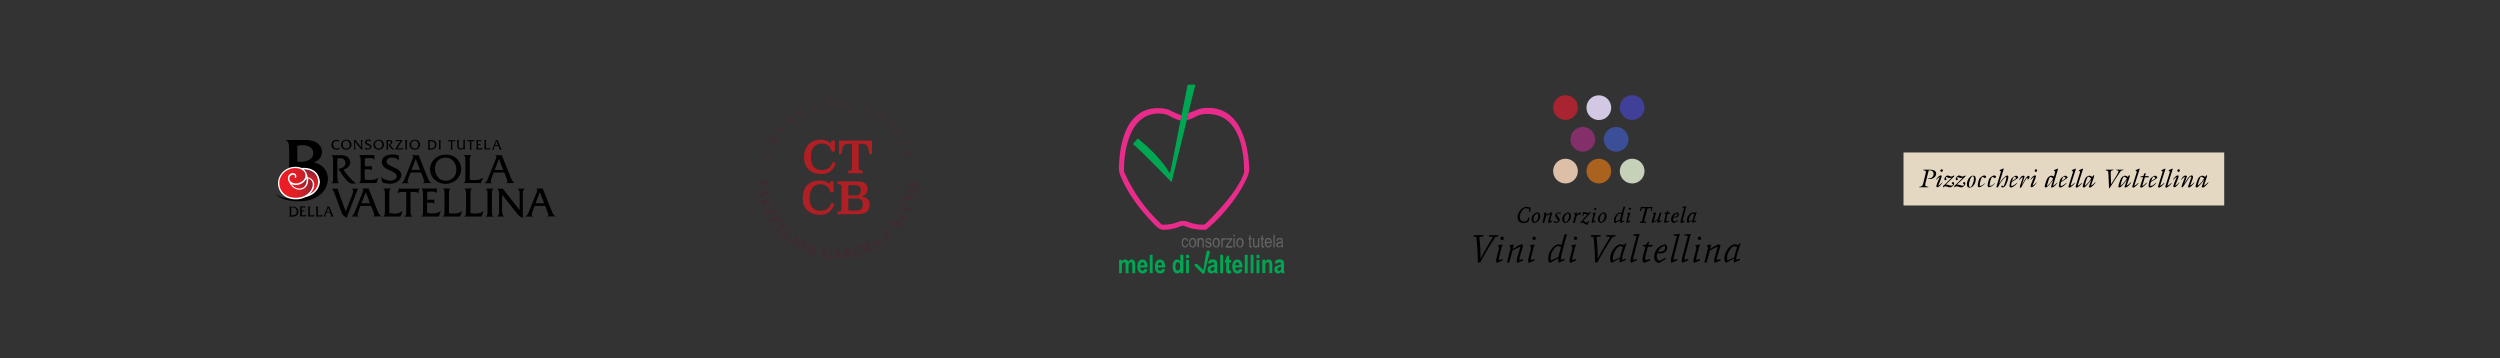 <?xml version="1.0" encoding="utf-8"?>
<!-- Generator: Adobe Illustrator 23.0.2, SVG Export Plug-In . SVG Version: 6.00 Build 0)  -->
<svg version="1.1" id="Livello_1" xmlns="http://www.w3.org/2000/svg" xmlns:xlink="http://www.w3.org/1999/xlink" x="0px" y="0px"
	 viewBox="0 0 1920 275" style="enable-background:new 0 0 1920 275;" xml:space="preserve">
<rect x="0" y="0" width="1920" height="275" fill="#333333" stroke="none"/>
<style type="text/css">
	.st0{fill:#DCBFA6;}
	.st1{fill:#AC621F;}
	.st2{fill:#D3C8E3;}
	.st3{fill:#C7D1BA;}
	.st4{fill:#832F69;}
	.st5{fill:#3B4E98;}
	.st6{fill:#A72430;}
	.st7{fill:#414099;}
	.st8{clip-path:url(#SVGID_2_);fill:url(#SVGID_3_);}
	.st9{clip-path:url(#SVGID_5_);fill:url(#SVGID_6_);}
	.st10{clip-path:url(#SVGID_8_);fill:url(#SVGID_9_);}
	.st11{fill:#FFFFFF;}
	.st12{fill:#E92C8B;}
	.st13{fill:#00A753;}
	.st14{fill:#626365;}
	.st15{fill:#E5D8C2;}
	.st16{fill:#3E2B2F;}
	.st17{fill:#AF1F23;}
</style>
<g>
	<g>
		<path d="M1334.2,189.6c-0.9,2.4-1.8,5.7-2.3,8.1l-5.3,2.3c-0.2-0.4-0.2-1.2-0.2-1.8c0-3.4,2.3-7.8,5.2-9.2L1334.2,189.6z
			 M1336.8,186.9l-0.5-0.2l-1.3,1.4c-1-0.2-2.7-0.5-3.4-0.5c-3.8,1.2-7.3,6.2-7.3,10.7c0,1.1,0.2,2.4,0.5,3c0,0,0.7,0.3,1.1,0.4
			c1.4-0.9,4.3-2.5,5.7-3.1l0.1,0c-0.1,0.4-0.2,1.1-0.2,1.4c0,0.6,0.1,1.3,0.3,1.6l4.5-1.9v-1l-2.8,0.8c-0.1-0.2-0.1-0.5-0.1-0.6
			c0-0.6,0.4-2.5,0.7-3.7C1334.8,193.1,1336,189.2,1336.8,186.9 M1321.4,200v-1l-2.8,0.7c0-0.2-0.1-0.4-0.1-0.6c0-0.5,0.1-1,0.3-1.8
			c0.7-2.9,2.5-7.4,2.5-9c0,0-0.6-0.5-1.3-0.7c-1.8,0.6-4.7,2.3-6.6,3.6h-0.1l1-3.4l-3.2,0.5l-0.1,0.5l0.8,1.7
			c-0.8,3-1.8,7-2.9,11.1h1.8c0.5-1.7,2.5-9.2,2.5-9.2s3.3-1.9,6-2.9c-0.5,2.9-2.7,8.2-2.7,10.6c0,0.6,0.1,1.3,0.3,1.8L1321.4,200z
			 M1306.5,183c0-0.7-0.6-1.3-1.3-1.3c-0.7,0-1.3,0.6-1.3,1.3s0.6,1.3,1.3,1.3C1305.9,184.4,1306.5,183.8,1306.5,183 M1305.7,187.8
			l-3.5,0.5l-0.1,0.5l0.8,1.7l-2,7.7c-0.1,0.4-0.3,1.2-0.3,1.8c0,0.7,0.1,1.4,0.4,1.9l4.6-1.9v-1l-2.8,0.7c0-0.2-0.1-0.4-0.1-0.7
			c0-0.4,0.2-1.4,0.3-2.1l2-7.4L1305.7,187.8z M1298.8,179.7l-4.9,0.3l-0.3,0.9l2.7,0.3l-4.3,16.4c-0.2,0.8-0.4,1.9-0.4,2.4
			c0,0.7,0.1,1.4,0.4,1.8l4.6-1.9v-1l-2.8,0.7c0-0.2-0.1-0.5-0.1-0.7c0-0.4,0.1-1.2,0.3-1.9l4.1-15.9L1298.8,179.7z M1290.4,179.7
			l-4.9,0.3l-0.3,0.9l2.7,0.3l-4.3,16.4c-0.2,0.8-0.4,1.9-0.4,2.4c0,0.7,0.1,1.4,0.4,1.8l4.6-1.9v-1l-2.8,0.7c0-0.2-0.1-0.5-0.1-0.7
			c0-0.4,0.1-1.2,0.3-1.9l4.1-15.9L1290.4,179.7z M1278.8,190.3c0,2.2-2.1,3.1-4,3.1c-0.5,0-1.1-0.1-1.5-0.2c1.1-2.3,3-4,5.1-4.4
			C1278.7,189.2,1278.8,189.8,1278.8,190.3 M1280.4,190.2c0-1-0.4-2.1-1.3-2.5c-4.4,0.2-8.7,4.4-8.7,9.4c0,2.7,1.4,4.7,3.8,4.8
			l5.1-2.9l-0.1-1l-4.5,2.2c-1.5,0-2.3-1.7-2.3-3.3c0-0.9,0.2-2,0.5-2.6c0.6,0.2,1.5,0.4,2.3,0.4
			C1277.9,194.6,1280.4,193,1280.4,190.2 M1269.1,188.1h-3.3l0.8-2.5h-0.8l-1.8,2.5l-2.1,0.1l-0.2,0.9l2,0.3l-2,7.6
			c-0.2,0.6-0.3,1.4-0.3,2c0,1.3,0.4,2.3,1.2,2.9l4.8-1.9v-1l-3.4,0.8c-0.3-0.3-0.5-0.9-0.5-1.5c0-0.6,0.2-1.5,0.3-2.1l1.8-6.8h3.3
			L1269.1,188.1z M1259.4,179.7l-4.9,0.3l-0.3,0.9l2.7,0.3l-4.3,16.4c-0.2,0.8-0.4,1.9-0.4,2.4c0,0.7,0.1,1.4,0.4,1.8l4.6-1.9v-1
			l-2.8,0.7c0-0.2-0.1-0.5-0.1-0.7c0-0.4,0.1-1.2,0.3-1.9l4.1-15.9L1259.4,179.7z M1246.5,189.6c-0.9,2.4-1.8,5.7-2.3,8.1l-5.3,2.3
			c-0.2-0.4-0.2-1.2-0.2-1.8c0-3.4,2.3-7.8,5.2-9.2L1246.5,189.6z M1249.1,186.9l-0.5-0.2l-1.3,1.4c-1-0.2-2.7-0.5-3.4-0.5
			c-3.8,1.2-7.3,6.2-7.3,10.7c0,1.1,0.2,2.4,0.5,3c0,0,0.7,0.3,1.1,0.4c1.4-0.9,4.3-2.5,5.7-3.1l0.1,0c-0.1,0.4-0.2,1.1-0.2,1.4
			c0,0.6,0.1,1.3,0.3,1.6l4.5-1.9v-1l-2.8,0.8c-0.1-0.2-0.1-0.5-0.1-0.6c0-0.6,0.4-2.5,0.7-3.7
			C1247.2,193.1,1248.4,189.2,1249.1,186.9 M1241,180.6h-7.3l-0.3,1l3.3,0.4c-2.1,3.1-7.2,11.7-9.6,16.7c0-5.2-0.5-12.7-0.9-16.7
			l2.9-0.4l0.3-1h-7.5l-0.3,1l2.2,0.4c0.7,5,1.2,14.9,1.2,19.5h1.9c3-5.9,8.1-14.5,11.6-19.5l1.9-0.4L1241,180.6z M1211.3,183
			c0-0.7-0.6-1.3-1.3-1.3c-0.7,0-1.3,0.6-1.3,1.3s0.6,1.3,1.3,1.3C1210.7,184.4,1211.3,183.8,1211.3,183 M1210.5,187.8l-3.5,0.5
			l-0.1,0.5l0.8,1.7l-2,7.7c-0.1,0.4-0.3,1.2-0.3,1.8c0,0.7,0.1,1.4,0.4,1.9l4.6-1.9v-1l-2.8,0.7c0-0.2-0.1-0.4-0.1-0.7
			c0-0.4,0.2-1.4,0.3-2.1l2-7.4L1210.5,187.8z M1198.9,189.6c-0.2,0.6-2,7.5-2.1,7.9c0,0-4.4,1.9-5.7,2.5c-0.2-0.5-0.2-1.3-0.2-2
			c0-3.6,2.4-7.7,5.1-9.1C1196.7,189.1,1198.3,189.4,1198.9,189.6 M1203.5,179.8l-2,0.3c-0.7,2.3-1.7,6.3-2.2,7.9
			c-0.4-0.1-2.7-0.4-3-0.4c-3.7,1.3-7.3,5.9-7.3,10.8c0,0.9,0.2,2.3,0.5,3c0,0,0.8,0.4,1.2,0.4c1.4-1,4.7-2.7,6.1-3.3h0.1
			c-0.1,0.4-0.1,0.9-0.1,1.3c0,0.7,0.1,1.5,0.4,1.9l4.4-1.9v-1l-2.8,0.7c-0.1-0.2-0.1-0.5-0.1-0.8c0-0.7,0.3-2.1,1.3-6
			C1200.8,189.2,1202.2,184.2,1203.5,179.8 M1179.5,183c0-0.7-0.6-1.3-1.3-1.3c-0.7,0-1.3,0.6-1.3,1.3s0.6,1.3,1.3,1.3
			C1178.9,184.4,1179.5,183.8,1179.5,183 M1178.7,187.8l-3.5,0.5l-0.1,0.5l0.8,1.7l-2,7.7c-0.1,0.4-0.3,1.2-0.3,1.8
			c0,0.7,0.1,1.4,0.4,1.9l4.6-1.9v-1l-2.8,0.7c0-0.2-0.1-0.4-0.1-0.7c0-0.4,0.2-1.4,0.3-2.1l2-7.4L1178.7,187.8z M1169.8,200v-1
			l-2.8,0.7c0-0.2-0.1-0.4-0.1-0.6c0-0.5,0.1-1,0.3-1.8c0.7-2.9,2.5-7.4,2.5-9c0,0-0.6-0.5-1.3-0.7c-1.8,0.6-4.7,2.3-6.6,3.6h-0.1
			l1-3.4l-3.2,0.5l-0.1,0.5l0.8,1.7c-0.8,3-1.8,7-2.9,11.1h1.8c0.5-1.7,2.5-9.2,2.5-9.2s3.3-1.9,6-2.9c-0.5,2.9-2.7,8.2-2.7,10.6
			c0,0.6,0.1,1.3,0.3,1.8L1169.8,200z M1154.9,183c0-0.7-0.6-1.3-1.3-1.3c-0.7,0-1.3,0.6-1.3,1.3s0.6,1.3,1.3,1.3
			C1154.3,184.4,1154.9,183.8,1154.9,183 M1154.1,187.8l-3.5,0.5l-0.1,0.5l0.8,1.7l-2,7.7c-0.1,0.4-0.3,1.2-0.3,1.8
			c0,0.7,0.1,1.4,0.4,1.9l4.6-1.9v-1l-2.8,0.7c0-0.2-0.1-0.4-0.1-0.7c0-0.4,0.2-1.4,0.3-2.1l2-7.4L1154.1,187.8z M1151,180.6h-7.3
			l-0.3,1l3.3,0.4c-2.1,3.1-7.2,11.7-9.6,16.7c0-5.2-0.5-12.7-0.9-16.7l2.9-0.4l0.3-1h-7.5l-0.3,1l2.2,0.4c0.7,5,1.2,14.9,1.2,19.5
			h1.9c3-5.9,8.1-14.5,11.6-19.5l1.9-0.4L1151,180.6z"/>
		<path d="M1301.3,164.4c-0.5,1.3-1.1,3.2-1.3,4.5l-2.8,1.1c-0.1-0.2-0.1-0.7-0.1-1c0-1.8,1.1-4.2,2.6-5L1301.3,164.4z
			 M1303.1,162.7l-0.3-0.1l-0.9,0.8c-0.6-0.1-1.7-0.3-2.2-0.3c-2.2,0.7-4.2,3.5-4.2,6.2c0,0.6,0.1,1.3,0.3,1.7c0,0,0.5,0.2,0.7,0.2
			c0.8-0.5,2.4-1.4,3.2-1.7l0.1,0c0,0.2-0.1,0.6-0.1,0.8c0,0.3,0.1,0.7,0.2,0.9l2.9-1.1v-0.7l-1.6,0.3c0-0.1-0.1-0.2-0.1-0.4
			c0-0.3,0.2-1.2,0.4-1.9C1302,166.3,1302.7,164,1303.1,162.7 M1295.3,158.5l-3.2,0.2l-0.2,0.7l1.5,0.2l-2.5,9.4
			c-0.1,0.4-0.2,1.1-0.2,1.4c0,0.4,0.1,0.8,0.2,1l3-1.1v-0.7l-1.6,0.3c0-0.1,0-0.3,0-0.4c0-0.2,0.1-0.7,0.2-1l2.3-9L1295.3,158.5z
			 M1288.3,164.7c0,1.2-1.1,1.8-2.1,1.8c-0.2,0-0.6,0-0.8-0.1c0.6-1.4,1.6-2.3,2.7-2.5C1288.2,164,1288.3,164.4,1288.3,164.7
			 M1289.4,164.7c0-0.7-0.4-1.4-1-1.6c-2.5,0.1-5,2.5-5,5.4c0,1.6,0.8,2.7,2.2,2.8l3.2-1.6l0-0.7l-2.7,1.1c-0.7-0.1-1.2-0.9-1.2-1.8
			c0-0.4,0.1-1,0.3-1.3c0.3,0.1,0.8,0.2,1.3,0.2C1288.1,167.2,1289.4,166.2,1289.4,164.7 M1282.8,163.3h-1.9l0.5-1.5h-0.6l-1.2,1.5
			l-1.3,0.1l-0.1,0.6l1.2,0.2l-1.1,4.3c-0.1,0.4-0.2,0.9-0.2,1.2c0,0.7,0.2,1.3,0.6,1.6l3-1.1v-0.7l-1.9,0.4
			c-0.2-0.1-0.2-0.5-0.2-0.8c0-0.3,0.1-0.7,0.2-1.1l1-3.8h1.8L1282.8,163.3z M1276.1,163.3h-1.4c-0.4,1.2-1.3,4.2-1.6,5.3
			c0,0-1.7,0.8-3,1.3c0.1-1.5,1.6-4.7,1.7-6.7l-2.2,0.3l-0.1,0.3l0.6,1.1c-0.3,1.6-1.5,3.9-1.6,5.7c0,0,0.4,0.5,0.8,0.6
			c0.8-0.5,2.7-1.5,3.6-2h0.1c-0.1,0.4-0.2,1-0.2,1.2c0,0.2,0,0.6,0.2,0.8l3-1.1v-0.7l-1.6,0.3c0-0.1,0-0.2,0-0.3
			c0-0.2,0-0.5,0.1-0.9C1274.8,167.2,1275.5,165,1276.1,163.3 M1269.2,158.9l-4.6,0.1l-4.4-0.1l-0.8,3l0.7,0.2l1-2.2l2.5,0.1
			l-2.7,10.1l-1.4,0.2l-0.2,0.8h4.9l0.2-0.8l-1.8-0.2l2.7-10.1l2.6-0.1l-0.1,2.1l0.7-0.1L1269.2,158.9z M1252.3,163.2l-2.5,0.4
			l-0.1,0.3l0.6,1.1l-1.1,4.2c-0.1,0.2-0.2,0.7-0.2,1c0,0.4,0.1,0.8,0.2,1.1l2.9-1.1v-0.7l-1.6,0.3c0-0.1,0-0.2,0-0.4
			c0-0.2,0.1-0.7,0.2-1.1l1.1-4.1L1252.3,163.2z M1252.6,160.4c0-0.5-0.4-0.9-0.8-0.9c-0.5,0-0.8,0.4-0.8,0.9c0,0.5,0.3,0.9,0.8,0.9
			C1252.2,161.3,1252.6,160.9,1252.6,160.4 M1245.2,164.3c-0.2,0.6-1.1,4-1.2,4.5c0,0-2.5,0.9-3,1.2c-0.1-0.2-0.1-0.7-0.1-1
			c0-1.9,1.2-4.1,2.6-5C1243.9,164,1244.8,164.2,1245.2,164.3 M1248.2,158.6l-1.4,0.2c-0.4,1.3-1,3.6-1.3,4.6
			c-0.3-0.1-1.5-0.2-1.8-0.2c-2.1,0.7-4.2,3.4-4.2,6.2c0,0.5,0.1,1.3,0.3,1.7c0,0,0.5,0.2,0.8,0.2c0.8-0.5,2.6-1.5,3.4-1.8h0.1
			c0,0.2,0,0.5,0,0.8c0,0.4,0.1,0.8,0.2,1l2.9-1.1v-0.7l-1.6,0.3c0-0.1,0-0.3,0-0.4c0-0.3,0.1-1,0.6-2.7
			C1246.5,164.7,1247.3,161.6,1248.2,158.6 M1232.4,165.9c0,2-1.2,4.3-2.8,4.6c-0.7-0.1-1-1.2-1-2.1c0-2,1.3-4.2,2.8-4.5
			C1232.1,164,1232.4,165,1232.4,165.9 M1233.9,166c0-1.6-0.9-2.9-2.3-2.9c-2.1,0.4-4.4,2.5-4.4,5.2c0,1.6,0.9,2.9,2.3,3
			C1231.9,170.9,1233.9,168.6,1233.9,166 M1225.7,163.2l-2.5,0.4l-0.1,0.3l0.6,1.1l-1.1,4.2c-0.1,0.2-0.2,0.7-0.2,1
			c0,0.4,0.1,0.8,0.2,1.1l2.9-1.1v-0.7l-1.6,0.3c0-0.1,0-0.2,0-0.4c0-0.2,0.1-0.7,0.2-1.1l1.1-4.1L1225.7,163.2z M1226,160.4
			c0-0.5-0.4-0.9-0.8-0.9c-0.5,0-0.8,0.4-0.8,0.9c0,0.5,0.3,0.9,0.8,0.9C1225.7,161.3,1226,160.9,1226,160.4 M1221.8,163.2l-0.6-0.5
			c-0.2,0.2-0.6,0.6-0.9,0.9l-4.5-0.8l-0.6,2.9l0.6,0.2l0.7-1.7l2.7,0.5c-1.6,1.7-4.5,4.8-5.6,6.3l0.6,0.5c0.3-0.3,0.8-0.9,0.8-0.9
			c1.3,1,2.9,1.8,4.2,2.1l1.3-2.9l-0.6-0.3l-1,1.6c-0.9-0.2-1.9-0.7-2.9-1.5C1217,168.2,1220.4,164.6,1221.8,163.2 M1214,163.1
			c-0.9,0-1.8,0.3-3.1,2l-0.1,0l0.6-1.9l-2.3,0.4l-0.1,0.3l0.6,1.1l-1.6,6.2h1.4l1.4-5.2c0,0,0.9-0.9,1.7-1.3l1.3,0.2L1214,163.1z
			 M1205.1,165.9c0,2-1.2,4.3-2.8,4.6c-0.7-0.1-1-1.2-1-2.1c0-2,1.3-4.2,2.8-4.5C1204.8,164,1205.1,165,1205.1,165.9 M1206.5,166
			c0-1.6-0.9-2.9-2.3-2.9c-2.1,0.4-4.4,2.5-4.4,5.2c0,1.6,0.9,2.9,2.3,3C1204.5,170.9,1206.5,168.6,1206.5,166 M1198.8,163.3
			c-0.3-0.1-0.8-0.2-1.3-0.2c-1.1,0-3.1,0.8-3.1,2.4c0,1.8,2.1,2.6,2.1,3.9c0,0.4-0.2,0.7-0.4,0.9c-0.2,0-0.5,0.1-0.6,0.1
			c-0.6,0-1.6-0.2-2-0.7l-0.3,1.1c0.6,0.3,1.3,0.4,1.9,0.4c1.3,0,2.8-1,2.8-2.4c0-1.7-2.1-2.5-2.1-3.9c0-0.3,0.2-0.7,0.4-0.9
			c0.2,0,0.5-0.1,0.7-0.1c0.4,0,1.2,0.1,1.6,0.3L1198.8,163.3z M1192.1,170.2v-0.7l-1.6,0.3c0-0.1,0-0.2,0-0.3c0-0.3,0.1-0.6,0.2-1
			c0.4-1.6,1.4-4.1,1.4-5c0,0-0.4-0.3-0.9-0.4c-1,0.3-2.7,1.3-3.7,1.9h-0.1l0.5-1.8l-2.3,0.4l-0.1,0.3l0.6,1.1
			c-0.3,1.3-1,3.8-1.6,6.2h1.4c0.2-0.7,1.5-5.4,1.5-5.4s1.7-0.9,3.1-1.3c-0.2,1.4-1.5,4.5-1.5,5.9c0,0.4,0.1,0.8,0.2,1L1192.1,170.2
			z M1181.5,165.9c0,2-1.2,4.3-2.8,4.6c-0.7-0.1-1-1.2-1-2.1c0-2,1.3-4.2,2.8-4.5C1181.2,164,1181.5,165,1181.5,165.9 M1182.9,166
			c0-1.6-0.9-2.9-2.3-2.9c-2.1,0.4-4.4,2.5-4.4,5.2c0,1.6,0.9,2.9,2.3,3C1181,170.9,1182.9,168.6,1182.9,166 M1175.7,159.5
			c-1-0.3-2.9-0.7-4-0.7c-3.2,0.8-6.2,4.2-6.2,8c0,3.1,2.1,4.5,4.5,4.5c1.5,0,3-0.4,4-1.2l0.6-3l-0.7-0.2l-1,2.4
			c-0.6,0.5-1.6,0.9-2.6,0.9c-1.7,0-3.1-1.1-3.1-3.6c0-2.7,1.9-5.7,4.1-6.8c0.9,0.1,2.3,0.4,3.1,0.7l-0.1,2.4l0.7-0.1L1175.7,159.5z
			"/>
		<path class="st0" d="M1202.3,140.9c5.3,0,9.5-4.3,9.5-9.5c0-5.3-4.3-9.5-9.5-9.5c-5.3,0-9.5,4.3-9.5,9.5
			C1192.8,136.6,1197,140.9,1202.3,140.9"/>
		<path class="st1" d="M1227.9,140.9c5.3,0,9.5-4.3,9.5-9.5c0-5.3-4.3-9.5-9.5-9.5c-5.3,0-9.5,4.3-9.5,9.5
			C1218.4,136.6,1222.6,140.9,1227.9,140.9"/>
		<path class="st2" d="M1227.9,92.2c5.3,0,9.5-4.3,9.5-9.5c0-5.3-4.3-9.5-9.5-9.5c-5.3,0-9.5,4.3-9.5,9.5
			C1218.4,87.9,1222.6,92.2,1227.9,92.2"/>
		<path class="st3" d="M1253.5,140.9c5.3,0,9.5-4.3,9.5-9.5c0-5.3-4.3-9.5-9.5-9.5s-9.5,4.3-9.5,9.5
			C1244,136.6,1248.2,140.9,1253.5,140.9"/>
		<path class="st4" d="M1215.6,116.5c5.3,0,9.5-4.3,9.5-9.5c0-5.3-4.3-9.5-9.5-9.5c-5.3,0-9.5,4.3-9.5,9.5
			C1206.1,112.3,1210.4,116.5,1215.6,116.5"/>
		<path class="st5" d="M1241.2,116.5c5.3,0,9.5-4.3,9.5-9.5c0-5.3-4.3-9.5-9.5-9.5s-9.5,4.3-9.5,9.5
			C1231.7,112.3,1236,116.5,1241.2,116.5"/>
		<path class="st6" d="M1202.3,73.1c5.3,0,9.5,4.3,9.5,9.5c0,5.3-4.3,9.5-9.5,9.5c-5.3,0-9.5-4.3-9.5-9.5
			C1192.8,77.4,1197,73.1,1202.3,73.1"/>
		<path class="st7" d="M1253.5,73.1c5.3,0,9.5,4.3,9.5,9.5c0,5.3-4.3,9.5-9.5,9.5s-9.5-4.3-9.5-9.5
			C1244,77.4,1248.2,73.1,1253.5,73.1"/>
	</g>
	<g>
		<path d="M222,166.3c0.4-0.3,0.4-0.3,0.4-0.5c0.1-0.2,0.1-0.5,0.1-1v-4.6c0-1-0.1-1.3-0.5-1.5h1.2c0.2,0,0.5,0,0.8,0
			c0.4,0,0.7,0,0.9,0c1.3,0,2.2,0.3,3,1c0.8,0.7,1.3,1.7,1.3,2.8c0,1.5-0.9,2.9-2.2,3.5c-0.6,0.3-1.4,0.4-3.1,0.4H222z M223.7,165.3
			c0.4,0.1,0.5,0.1,0.9,0.1c1,0,1.7-0.2,2.2-0.6c0.8-0.6,1.1-1.4,1.1-2.4c0-0.9-0.3-1.7-0.8-2.2c-0.5-0.6-1.4-0.9-2.3-0.9
			c-0.4,0-0.6,0-1.1,0.1V165.3z"/>
		<path d="M231.7,165.3c0.5,0.1,0.9,0.1,1.4,0.1c1,0,1.7-0.2,2.3-0.7l-0.5,1.5H230c0.4-0.2,0.5-0.5,0.5-1.5v-4.7
			c0-1-0.1-1.3-0.5-1.5h3.9c0.2,0,0.3,0,0.4-0.1v1.4c-0.4-0.4-0.7-0.5-1.4-0.5c-0.6,0-0.9,0-1.2,0.1v2.2h1.6c0.2,0,0.3,0,0.4-0.1
			v1.2c-0.2-0.2-0.4-0.3-0.9-0.3h-1V165.3z"/>
		<path d="M238,165.3c0.5,0.1,1.1,0.1,1.6,0.1c0.8,0,1.4-0.2,2.1-0.7l-0.6,1.6h-4.8c0.4-0.2,0.5-0.5,0.5-1.5v-4.7
			c0-1-0.1-1.3-0.5-1.5h2.2c-0.4,0.2-0.5,0.5-0.5,1.5V165.3z"/>
		<path d="M244.1,165.3c0.5,0.1,1.1,0.1,1.6,0.1c0.8,0,1.4-0.2,2.1-0.7l-0.6,1.6h-4.8c0.4-0.2,0.5-0.5,0.5-1.5v-4.7
			c0-1-0.1-1.3-0.5-1.5h2.2c-0.4,0.2-0.5,0.5-0.5,1.5V165.3z"/>
		<path d="M250.6,163.4l-0.7,1.8c-0.1,0.2-0.1,0.5-0.1,0.6c0,0.2,0.1,0.4,0.4,0.5h-2.1c0.5-0.3,0.7-0.6,1.1-1.6l2.1-5.1
			c0.1-0.2,0.1-0.4,0.1-0.5c0-0.2-0.1-0.3-0.4-0.5h1.9l2.5,6.1c0.4,0.9,0.6,1.3,1.1,1.6H254c0.4-0.2,0.4-0.3,0.4-0.5
			c0-0.1,0-0.2-0.2-0.7l-0.7-1.8H250.6z M252.1,159.6l-1.2,3.1h2.4L252.1,159.6z"/>
		<path d="M259.2,136.5c0,2.8,0.2,3.5,1.4,4.2h-6.2c1.2-0.6,1.4-1.4,1.4-4.2v-13.1c0-2.8-0.2-3.5-1.4-4.2h4.7c0.3,0,0.8,0,1.5,0
			c0.6,0,1,0,1.4,0c2.1,0,3.6,0.4,4.8,1.3c1.3,1,2.2,2.6,2.2,4.2c0,2.5-2.2,4.8-5.3,5.6c4.9,6.5,7.3,9.1,9.9,10.5
			c-2,0.2-2.3,0.2-3,0.2c-1.8,0-2.8-0.6-5-3.2c-1.9-2.2-3.9-5.1-5.7-8.1c3.7-0.6,5.4-2.2,5.4-4.6c0-2.1-1.6-3.6-3.9-3.6
			c-0.7,0-1.3,0.1-2.3,0.2V136.5z"/>
		<path d="M280.3,137.9c1.5,0.2,2.5,0.3,4,0.3c2.8,0,4.6-0.5,6.3-1.8l-1.5,4.2h-13.5c1.2-0.6,1.4-1.4,1.4-4.2v-13.1
			c0-2.8-0.3-3.5-1.4-4.2h10.8c0.6,0,0.8,0,1.2-0.2v3.8c-1-1-1.9-1.3-4-1.3c-1.6,0-2.4,0.1-3.4,0.2v6.1h4.3c0.5,0,0.7,0,1.1-0.2v3.4
			c-0.5-0.7-1.1-0.9-2.6-0.9h-2.9V137.9z"/>
		<path d="M306.3,123.1c-1.4-1.4-3.2-2.1-5.1-2.1c-2.6,0-4.3,1.2-4.3,3c0,1.6,0.9,2.4,4.8,4.2c2.7,1.3,3.8,1.8,4.7,2.6
			c1.1,0.9,1.8,2.2,1.8,3.5c0,1.6-0.7,3.2-2,4.4c-1.7,1.6-3.9,2.4-6.8,2.4c-2.1,0-3.7-0.3-5.7-1l-1-4c2.2,1.7,4.5,2.6,7.1,2.6
			c2.8,0,4.9-1.4,4.9-3.3c0-0.9-0.4-1.7-1.1-2.3c-0.7-0.6-1.5-1.1-4.2-2.3c-2.6-1.1-3.6-1.7-4.5-2.6c-1-0.9-1.7-2.3-1.7-3.8
			c0-3.5,3.2-5.8,8.1-5.8c1.7,0,3.2,0.2,5,0.7V123.1z"/>
		<path d="M315.2,132.6l-1.8,5c-0.2,0.6-0.4,1.3-0.4,1.7c0,0.6,0.3,1,1.2,1.4h-6c1.5-1,1.9-1.6,3-4.4l5.7-14.3
			c0.2-0.6,0.4-1.1,0.4-1.5c0-0.6-0.2-0.9-1-1.3h5.2l6.8,17c1,2.6,1.7,3.5,3.1,4.4h-6.7c1-0.6,1.2-0.8,1.2-1.3
			c0-0.3-0.1-0.6-0.6-1.8l-1.9-5H315.2z M319.3,122l-3.3,8.5h6.6L319.3,122z"/>
		<path d="M350.9,121.9c2,2,3.3,5,3.3,7.9c0,6.3-5.3,11.4-12,11.4c-6.6,0-11.9-4.9-11.9-11.1c0-6.5,5.3-11.4,12.3-11.4
			C345.7,118.7,348.8,119.9,350.9,121.9 M336.2,123.4c-1.4,1.4-2.2,3.8-2.2,6.1c0,2.5,1,5,2.6,6.9c1.5,1.6,3.3,2.4,5.7,2.4
			c4.9,0,8.2-3.5,8.2-8.5c0-2.4-0.8-4.7-2.2-6.5c-1.6-1.9-3.6-2.8-6.1-2.8C340,121,337.7,121.9,336.2,123.4"/>
		<path d="M360.7,138c1.4,0.2,3,0.3,4.4,0.3c2.3,0,3.8-0.5,5.9-2l-1.7,4.3H356c1.2-0.6,1.4-1.4,1.4-4.2v-13.1c0-2.8-0.2-3.5-1.4-4.2
			h6.2c-1.2,0.6-1.4,1.4-1.4,4.2V138z"/>
		<path d="M379.1,132.6l-1.8,5c-0.2,0.6-0.4,1.3-0.4,1.7c0,0.6,0.3,1,1.2,1.4h-6c1.5-1,1.9-1.6,3-4.4l5.7-14.3
			c0.2-0.6,0.4-1.1,0.4-1.5c0-0.6-0.2-0.9-1-1.3h5.2l6.8,17c1,2.6,1.7,3.5,3.1,4.4h-6.7c1-0.6,1.2-0.8,1.2-1.3
			c0-0.3-0.1-0.6-0.6-1.8l-1.9-5H379.1z M383.2,122l-3.3,8.5h6.6L383.2,122z"/>
		<path d="M270.2,150.4c0.8-2,1-2.8,1-3.7c0-0.9-0.4-1.5-1.2-1.8h4.9l-8.7,22.4c-3-2-3.3-2.2-4.2-5l-4.4-11.9
			c-1.6-4.3-1.6-4.4-2.8-5.5h4.7c0,0.2,0,0.3,0,0.4c0,0.4,0.2,1.3,0.7,2.6l5.3,14.5L270.2,150.4z"/>
		<path d="M276.8,158.2l-1.8,5c-0.2,0.6-0.4,1.3-0.4,1.7c0,0.6,0.3,1,1.2,1.4h-6c1.5-1,1.9-1.6,3-4.4l5.7-14.3
			c0.2-0.6,0.4-1.1,0.4-1.5c0-0.6-0.2-0.9-1-1.3h5.2l6.8,17c1,2.6,1.7,3.5,3.1,4.4h-6.7c1-0.6,1.2-0.8,1.2-1.3
			c0-0.3-0.1-0.6-0.6-1.8l-1.9-5H276.8z M280.9,147.6l-3.3,8.5h6.6L280.9,147.6z"/>
		<path d="M298.9,163.7c1.4,0.2,3,0.3,4.4,0.3c2.3,0,3.8-0.5,5.9-2l-1.7,4.3h-13.3c1.2-0.6,1.4-1.4,1.4-4.2v-13.1
			c0-2.8-0.2-3.5-1.4-4.2h6.2c-1.2,0.6-1.4,1.4-1.4,4.2V163.7z"/>
		<path d="M321.1,148.6c-0.5-1-1.2-1.2-3-1.2c-0.7,0-0.7,0-2.3,0.1h-0.5v15.1c0,2.2,0.3,2.9,1.7,3.8h-6.4c1.2-0.6,1.4-1.4,1.4-4.2
			v-14.7c-0.6-0.1-1.8-0.1-2.6-0.1c-2.1,0-2.9,0.2-4.2,1.2l1.2-3.9c0.4,0.1,1,0.2,1.7,0.2h12.2c0.7,0,1.1-0.1,1.3-0.1
			c0.2,0,0.3,0,0.6-0.2L321.1,148.6z"/>
		<path d="M328.2,163.6c1.5,0.2,2.5,0.3,4,0.3c2.8,0,4.6-0.5,6.3-1.8l-1.5,4.2h-13.5c1.2-0.6,1.4-1.4,1.4-4.2v-13.1
			c0-2.8-0.3-3.5-1.4-4.2h10.8c0.6,0,0.8,0,1.2-0.2v3.8c-1-1-1.9-1.3-4-1.3c-1.6,0-2.4,0.1-3.4,0.2v6.1h4.3c0.5,0,0.7,0,1.1-0.2v3.4
			c-0.5-0.7-1.1-0.9-2.6-0.9h-2.9V163.6z"/>
		<path d="M344.7,163.7c1.4,0.2,3,0.3,4.4,0.3c2.3,0,3.8-0.5,5.9-2l-1.7,4.3H340c1.2-0.6,1.4-1.4,1.4-4.2v-13.1
			c0-2.8-0.2-3.5-1.4-4.2h6.2c-1.2,0.6-1.4,1.4-1.4,4.2V163.7z"/>
		<path d="M361.2,163.7c1.4,0.2,3,0.3,4.4,0.3c2.3,0,3.8-0.5,5.9-2l-1.7,4.3h-13.3c1.2-0.6,1.4-1.4,1.4-4.2v-13.1
			c0-2.8-0.2-3.5-1.4-4.2h6.2c-1.2,0.6-1.4,1.4-1.4,4.2V163.7z"/>
		<path d="M374.4,149.1c0-2.8-0.2-3.5-1.4-4.2h6.2c-1.2,0.6-1.4,1.4-1.4,4.2v13.1c0,2.8,0.2,3.5,1.4,4.2H373
			c1.2-0.6,1.4-1.4,1.4-4.2V149.1z"/>
		<path d="M385.7,162.5c0,2.1,0.4,3,1.7,3.8h-5.8c1.4-0.9,1.7-1.7,1.7-3.8v-13.8c0-2.1-0.4-3-1.7-3.8h4.7c0.1,0.3,0.2,0.4,0.8,1.2
			l12,15.3v-12.7c0-2.2-0.4-2.9-1.7-3.8h5.8c-1.4,0.9-1.7,1.7-1.7,3.8v18.6c-1.8-0.6-3.1-1.6-4.5-3.4l-11.4-14.4V162.5z"/>
		<path d="M410.5,158.2l-1.8,5c-0.2,0.6-0.4,1.3-0.4,1.7c0,0.6,0.3,1,1.2,1.4h-6c1.5-1,1.9-1.6,3-4.4l5.7-14.3
			c0.2-0.6,0.4-1.1,0.4-1.5c0-0.6-0.2-0.9-1-1.3h5.2l6.8,17c1,2.6,1.7,3.5,3.1,4.4H420c1-0.6,1.2-0.8,1.2-1.3c0-0.3-0.1-0.6-0.6-1.8
			l-1.9-5H410.5z M414.6,147.6l-3.3,8.5h6.6L414.6,147.6z"/>
		<path d="M241,124.8c0,0,9,1.6,10.6,10.3c1.6,8.7-5.7,21-25.8,19.4c-10.4-0.8-14-5.3-14-5.3s5.2,3.4,11.2,3.2
			c14.5-0.3,14.7-2.5,18.9-5.9c4.2-3.4,5.8-9.7,3.2-13.8C242.6,128.6,241,124.8,241,124.8"/>
		<path d="M233.5,107.5c4.3,0,6.6,0.4,8.7,1.5c3.2,1.7,5.1,4.5,5.1,7.7c0,2.7-1.4,5.2-3.6,6.7c-0.7,0.5-1.3,0.8-2.7,1.4
			c2.3,0.6,3.3,1,4.7,1.8c3.5,2,5.6,5.4,5.6,9.3c0,4.7-3,9.1-7.9,11.3c-2.7,1.3-5.5,1.7-10.7,1.7h-4.4h-4.4c2.3-1.2-1.8-2.7-1.8-8
			v-25.3c0-5.4-0.5-6.8-2.8-8.1H233.5z M228.3,124.2c1.1,0.1,1.7,0.1,2.4,0.1c6,0,9.9-2.6,9.9-6.6c0-3.8-3.2-6.2-8-6.2
			c-1.2,0-2.3,0.1-4.3,0.4V124.2z M228.3,143.9c2.3,0.5,3.6,0.6,5.5,0.6c6.7,0,10.5-2.9,10.5-7.8c0-2.7-1-3.6-2.9-5.1
			c-2-1.6-4.3-2.2-8.3-2.2c-1.7,0-2.9-0.2-4.8,0.1V143.9z"/>
		<g>
			<defs>
				<path id="SVGID_1_" d="M234.9,132.3c0.6,1.2,1.3,4,1.3,4s3.1-0.3,4.4,4c1.3,4.4-3.6,8.8-3.6,8.8s5.3-0.8,7.3-6.4
					c2.3-6.2-1.1-12.1-8.9-13.3c-0.8-0.1-1.4-0.2-1.8-0.2C231,129.3,234.4,131.2,234.9,132.3"/>
			</defs>
			<clipPath id="SVGID_2_">
				<use xlink:href="#SVGID_1_"  style="overflow:visible;"/>
			</clipPath>
			
				<linearGradient id="SVGID_3_" gradientUnits="userSpaceOnUse" x1="-121.918" y1="3135.124" x2="-120.918" y2="3135.124" gradientTransform="matrix(6.249 -17.169 -17.169 -6.249 54822.465 17646.244)">
				<stop  offset="0" style="stop-color:#ED1C24"/>
				<stop  offset="0.355" style="stop-color:#E81D25"/>
				<stop  offset="0.542" style="stop-color:#DB1F26"/>
				<stop  offset="0.69" style="stop-color:#CA2129"/>
				<stop  offset="0.817" style="stop-color:#B3222D"/>
				<stop  offset="0.929" style="stop-color:#972130"/>
				<stop  offset="1" style="stop-color:#821F31"/>
			</linearGradient>
			<polygon class="st8" points="224.6,146.9 232.8,124.3 253,131.7 244.7,154.2 			"/>
		</g>
		<g>
			<defs>
				<path id="SVGID_4_" d="M214.2,138.6c-1.4,6.1,3.5,15.6,16.2,13.3c12.2-2.3,11.2-12.3,9.2-13.8c-1.6-1.2-4.3-2.4-4.3-2.4
					s0.6-6.3-7.5-6.9c-0.3,0-0.7,0-1,0C219.9,128.8,215.3,133.7,214.2,138.6"/>
			</defs>
			<clipPath id="SVGID_5_">
				<use xlink:href="#SVGID_4_"  style="overflow:visible;"/>
			</clipPath>
			
				<linearGradient id="SVGID_6_" gradientUnits="userSpaceOnUse" x1="-57.155" y1="3083.495" x2="-56.155" y2="3083.495" gradientTransform="matrix(26.836 0 0 -26.836 1747.742 82889.305)">
				<stop  offset="0" style="stop-color:#ED1C24"/>
				<stop  offset="0.355" style="stop-color:#E81D25"/>
				<stop  offset="0.542" style="stop-color:#DB1F26"/>
				<stop  offset="0.69" style="stop-color:#CA2129"/>
				<stop  offset="0.817" style="stop-color:#B3222D"/>
				<stop  offset="0.929" style="stop-color:#972130"/>
				<stop  offset="1" style="stop-color:#821F31"/>
			</linearGradient>
			<rect x="212.8" y="128.8" class="st9" width="29.7" height="25.4"/>
		</g>
		<g>
			<defs>
				<path id="SVGID_7_" d="M231,140.4c-5,2.2-9-0.8-9-3.3c0-1.3,0.4-1.9,1-2.4c1.1-1,2.2-0.8,2.2-0.8s-1.8-0.6-3.2,1.2
					c-0.9,1.2-0.8,3.9,2.5,7.7c1.8,2.1,5.1,2.7,7.6,1.9c3.4-1.1,4-4.6,4-6.6c-0.1-3.7-1.8-6.3-1.8-6.3S237.6,137.5,231,140.4"/>
			</defs>
			<clipPath id="SVGID_8_">
				<use xlink:href="#SVGID_7_"  style="overflow:visible;"/>
			</clipPath>
			
				<linearGradient id="SVGID_9_" gradientUnits="userSpaceOnUse" x1="-72.401" y1="3038.612" x2="-71.401" y2="3038.612" gradientTransform="matrix(14.586 0 0 -14.586 1277.578 44459.598)">
				<stop  offset="0" style="stop-color:#ED1C24"/>
				<stop  offset="0.255" style="stop-color:#E61D25"/>
				<stop  offset="0.459" style="stop-color:#D71F27"/>
				<stop  offset="0.644" style="stop-color:#C2212B"/>
				<stop  offset="0.819" style="stop-color:#A6222E"/>
				<stop  offset="0.985" style="stop-color:#852031"/>
				<stop  offset="1" style="stop-color:#821F31"/>
			</linearGradient>
			<rect x="221.1" y="131.9" class="st10" width="16.5" height="13.7"/>
		</g>
		<path class="st11" d="M244.6,135.2c-2.1-4.7-7-6.3-11.1-6.3c-0.6,0-1.2,0-1.8,0.1c-1.4-0.6-3-0.9-4.8-0.9c-0.3,0-0.6,0-0.9,0
			c-5.4,0.3-11.4,4.2-12.4,11.1c-0.1,0.5-0.1,1.1-0.1,1.6c0,3.1,1.2,6.2,3.5,8.5c2.3,2.3,5.7,3.8,10.1,3.8c0.3,0,0.6,0,0.9,0
			c2.4-0.1,4.6-0.7,6.4-1.6c0.9-0.2,2-0.6,3.3-1.1c4.8-2,7.9-6.3,8-11C245.5,138,245.2,136.6,244.6,135.2 M233.9,150.4
			c-1,0.5-2,0.9-3.2,1.1c-0.9,0.2-1.9,0.4-2.9,0.4c-0.3,0-0.6,0-0.8,0c-8.1,0-12.5-5.6-12.5-11.2c0-0.5,0-1,0.1-1.5
			c0.9-6.2,6.4-9.8,11.4-10.1c0.3,0,0.6,0,0.8,0c0.9,0,1.8,0.1,2.6,0.3c0.7,0.2,1.4,0.4,2,0.7c1.5,0.7,2.6,1.9,3,3.3
			c0.2,0.5,0.2,1,0.2,1.4c0,1.7-0.9,3.2-2.3,4.3c-1.4,1.1-3.3,1.8-5.1,1.8c-1.4,0-2.8-0.4-3.8-1.4c-0.9-0.8-1.2-1.7-1.2-2.4
			c0-0.8,0.3-1.5,0.9-2c0.5-0.5,1.2-0.9,1.9-0.9c0.1,0,0.3,0,0.4,0c0.1,0,0.2,0.1,0.3,0.1c0.4,0.1,0.6,0.3,0.7,0.5
			c0.1,0.2,0.1,0.3,0.1,0.5c0,0.2,0,0.3-0.1,0.4c0,0.1,0,0.2,0,0.2c-0.1,0.3,0,0.6,0.3,0.7c0.3,0.1,0.6,0,0.7-0.3v0
			c0,0,0.2-0.4,0.2-1c0-0.5-0.2-1.3-0.9-1.8c-0.3-0.2-0.6-0.4-1.1-0.5c0,0-0.1,0-0.1,0c-0.2,0-0.4-0.1-0.6-0.1c-2,0-3.8,1.8-3.8,4
			c0,0.3,0,0.6,0.1,0.9c0.1,0.4,0.6,2.7,3.1,5.4c1.5,1.6,3.6,2.5,5.6,2.5h0c1.7,0,3.4-0.6,4.7-1.9s2.1-3.1,2.1-5.5
			c0-0.1,0-0.2,0-0.3c0-0.4-0.1-0.7-0.1-1.1c1.4,0.5,3.4,1.7,3.6,4.4c0,0.1,0,0.3,0,0.4C240.2,144.8,238,148.4,233.9,150.4
			 M235.4,136.9c0.1,0.5,0.1,1,0.1,1.4c0,0.1,0,0.2,0,0.2c0,4.3-2.7,6.3-5.7,6.3c-1.7,0-3.5-0.7-4.8-2.1c-0.5-0.5-0.8-1-1.2-1.4
			c1,0.6,2.2,0.8,3.4,0.8C230.6,142.1,234.2,140,235.4,136.9 M237.9,149c2.2-2.1,3.4-4.7,3.4-7c0-0.2,0-0.4,0-0.5
			c-0.2-2.5-1.7-4-3.1-4.7c-0.7-0.4-1.4-0.6-1.9-0.8c-0.3-1.3-0.7-2.5-1-3.3c0,0,0,0,0,0c0-0.1,0-0.1-0.1-0.2
			c-0.4-0.9-1.1-1.7-1.9-2.4c0,0,0.1,0,0.1,0c3.8,0,8.4,1.5,10.1,5.6c0.5,1.3,0.8,2.5,0.8,3.8C244.4,143.3,241.9,147,237.9,149"/>
		<path d="M260.4,108.9c-0.7-0.4-1.3-0.6-2-0.6c-1.6,0-2.6,1.1-2.6,2.7c0,1.7,1.2,3.1,2.8,3.1c0.8,0,1.5-0.2,2.4-0.7l-0.6,1.3
			c-0.6,0.2-1,0.3-1.7,0.3c-2.5,0-4.2-1.5-4.2-3.8c0-2.2,1.7-3.8,3.9-3.8c0.5,0,1.2,0.1,2,0.3V108.9z"/>
		<path d="M268.9,108.4c0.7,0.7,1.1,1.7,1.1,2.7c0,2.2-1.8,3.9-4.1,3.9c-2.3,0-4-1.7-4-3.8c0-2.2,1.8-3.9,4.2-3.9
			C267.1,107.3,268.2,107.7,268.9,108.4 M263.9,108.9c-0.5,0.5-0.8,1.3-0.8,2.1c0,0.8,0.3,1.7,0.9,2.3c0.5,0.6,1.1,0.8,1.9,0.8
			c1.7,0,2.8-1.2,2.8-2.9c0-0.8-0.3-1.6-0.8-2.2c-0.5-0.7-1.2-1-2.1-1C265.2,108.1,264.4,108.4,263.9,108.9"/>
		<path d="M272.8,113.5c0,0.7,0.1,1,0.6,1.3h-2c0.5-0.3,0.6-0.6,0.6-1.3v-4.7c0-0.7-0.1-1-0.6-1.3h1.6c0,0.1,0.1,0.1,0.3,0.4
			l4.1,5.2v-4.3c0-0.7-0.1-1-0.6-1.3h2c-0.5,0.3-0.6,0.6-0.6,1.3v6.3c-0.6-0.2-1.1-0.6-1.5-1.2l-3.9-4.9V113.5z"/>
		<path d="M284.8,108.8c-0.5-0.5-1.1-0.7-1.8-0.7c-0.9,0-1.5,0.4-1.5,1c0,0.5,0.3,0.8,1.6,1.4c0.9,0.4,1.3,0.6,1.6,0.9
			c0.4,0.3,0.6,0.7,0.6,1.2c0,0.5-0.3,1.1-0.7,1.5c-0.6,0.5-1.3,0.8-2.3,0.8c-0.7,0-1.3-0.1-1.9-0.3l-0.3-1.4
			c0.7,0.6,1.5,0.9,2.4,0.9c0.9,0,1.7-0.5,1.7-1.1c0-0.3-0.1-0.6-0.4-0.8c-0.3-0.2-0.5-0.4-1.4-0.8c-0.9-0.4-1.2-0.6-1.5-0.9
			c-0.4-0.3-0.6-0.8-0.6-1.3c0-1.2,1.1-2,2.8-2c0.6,0,1.1,0.1,1.7,0.2V108.8z"/>
		<path d="M293.8,108.4c0.7,0.7,1.1,1.7,1.1,2.7c0,2.2-1.8,3.9-4.1,3.9c-2.3,0-4-1.7-4-3.8c0-2.2,1.8-3.9,4.2-3.9
			C292,107.3,293.1,107.7,293.8,108.4 M288.8,108.9c-0.5,0.5-0.8,1.3-0.8,2.1c0,0.8,0.3,1.7,0.9,2.3c0.5,0.6,1.1,0.8,1.9,0.8
			c1.7,0,2.8-1.2,2.8-2.9c0-0.8-0.3-1.6-0.8-2.2c-0.5-0.7-1.2-1-2.1-1C290,108.1,289.3,108.4,288.8,108.9"/>
		<path d="M298,113.4c0,0.9,0.1,1.2,0.5,1.4h-2.1c0.4-0.2,0.5-0.5,0.5-1.4v-4.5c0-0.9-0.1-1.2-0.5-1.4h1.6c0.1,0,0.3,0,0.5,0
			c0.2,0,0.3,0,0.5,0c0.7,0,1.2,0.1,1.6,0.4c0.5,0.3,0.7,0.9,0.7,1.4c0,0.8-0.7,1.6-1.8,1.9c1.7,2.2,2.5,3.1,3.4,3.6
			c-0.7,0.1-0.8,0.1-1,0.1c-0.6,0-1-0.2-1.7-1.1c-0.7-0.8-1.3-1.7-1.9-2.8c1.2-0.2,1.8-0.7,1.8-1.6c0-0.7-0.5-1.2-1.3-1.2
			c-0.2,0-0.4,0-0.8,0.1V113.4z"/>
		<path d="M309.1,114.8h-5.8l4.1-6.4c-0.6-0.1-1.1-0.1-1.8-0.1c-0.9,0-1.1,0.1-1.8,0.5l0.5-1.3h4.9l-4,6.4c0.9,0.1,1.7,0.1,2.3,0.1
			c0.9,0,1.4-0.1,2.2-0.6L309.1,114.8z"/>
		<path d="M311.4,108.9c0-0.9-0.1-1.2-0.5-1.4h2.1c-0.4,0.2-0.5,0.5-0.5,1.4v4.5c0,0.9,0.1,1.2,0.5,1.4h-2.1
			c0.4-0.2,0.5-0.5,0.5-1.4V108.9z"/>
		<path d="M321.5,108.4c0.7,0.7,1.1,1.7,1.1,2.7c0,2.2-1.8,3.9-4.1,3.9c-2.3,0-4-1.7-4-3.8c0-2.2,1.8-3.9,4.2-3.9
			C319.7,107.3,320.8,107.7,321.5,108.4 M316.5,108.9c-0.5,0.5-0.8,1.3-0.8,2.1c0,0.8,0.3,1.7,0.9,2.3c0.5,0.6,1.1,0.8,1.9,0.8
			c1.7,0,2.8-1.2,2.8-2.9c0-0.8-0.3-1.6-0.8-2.2c-0.5-0.7-1.2-1-2.1-1C317.8,108.1,317,108.4,316.5,108.9"/>
		<path d="M328.4,114.8c0.3-0.3,0.3-0.3,0.4-0.5c0.1-0.2,0.1-0.5,0.1-1v-4.4c0-0.9-0.1-1.2-0.5-1.4h1.1c0.2,0,0.4,0,0.7,0
			c0.3,0,0.7,0,0.9,0c1.2,0,2.1,0.3,2.9,0.9c0.8,0.6,1.2,1.6,1.2,2.7c0,1.5-0.8,2.8-2.1,3.4c-0.6,0.3-1.4,0.4-2.9,0.4H328.4z
			 M330,113.9c0.3,0.1,0.5,0.1,0.8,0.1c1,0,1.6-0.2,2.1-0.5c0.7-0.5,1.1-1.3,1.1-2.2c0-0.8-0.3-1.6-0.8-2.1
			c-0.5-0.5-1.3-0.8-2.2-0.8c-0.4,0-0.6,0-1,0.1V113.9z"/>
		<path d="M337.2,108.9c0-0.9-0.1-1.2-0.5-1.4h2.1c-0.4,0.2-0.5,0.5-0.5,1.4v4.5c0,0.9,0.1,1.2,0.5,1.4h-2.1
			c0.4-0.2,0.5-0.5,0.5-1.4V108.9z"/>
		<path d="M349.4,108.8c-0.2-0.3-0.4-0.4-1-0.4c-0.2,0-0.2,0-0.8,0h-0.2v5.1c0,0.7,0.1,1,0.6,1.3h-2.2c0.4-0.2,0.5-0.5,0.5-1.4v-5
			c-0.2,0-0.6,0-0.9,0c-0.7,0-1,0.1-1.4,0.4l0.4-1.3c0.1,0,0.4,0.1,0.6,0.1h4.2c0.2,0,0.4,0,0.4,0c0.1,0,0.1,0,0.2-0.1L349.4,108.8z
			"/>
		<path d="M356,114c-0.5,0.6-1.3,0.9-2.2,0.9c-1.1,0-1.9-0.5-2.3-1.2c-0.2-0.4-0.3-0.7-0.3-1.6v-3.2c0-0.9-0.1-1.2-0.5-1.4h2.1
			c-0.4,0.2-0.5,0.5-0.5,1.4v3.2c0,0.7,0.1,1.1,0.4,1.4c0.3,0.4,0.8,0.6,1.4,0.6c0.6,0,1.3-0.3,1.6-0.8c0.2-0.2,0.2-0.5,0.2-0.9
			v-3.6c0-0.9-0.1-1.2-0.5-1.4h2.1c-0.4,0.2-0.5,0.5-0.5,1.4v4.5c0,0.9,0.1,1.2,0.5,1.4H356V114z"/>
		<path d="M364,108.8c-0.2-0.3-0.4-0.4-1-0.4c-0.2,0-0.2,0-0.8,0H362v5.1c0,0.7,0.1,1,0.6,1.3h-2.2c0.4-0.2,0.5-0.5,0.5-1.4v-5
			c-0.2,0-0.6,0-0.9,0c-0.7,0-1,0.1-1.4,0.4l0.4-1.3c0.1,0,0.4,0.1,0.6,0.1h4.2c0.2,0,0.4,0,0.4,0c0.1,0,0.1,0,0.2-0.1L364,108.8z"
			/>
		<path d="M367,113.9c0.5,0.1,0.9,0.1,1.4,0.1c1,0,1.6-0.2,2.2-0.6l-0.5,1.4h-4.6c0.4-0.2,0.5-0.5,0.5-1.4v-4.4
			c0-0.9-0.1-1.2-0.5-1.4h3.7c0.2,0,0.3,0,0.4-0.1v1.3c-0.4-0.3-0.6-0.4-1.4-0.4c-0.5,0-0.8,0-1.1,0.1v2.1h1.5c0.2,0,0.2,0,0.4-0.1
			v1.2c-0.2-0.2-0.4-0.3-0.9-0.3h-1V113.9z"/>
		<path d="M373.2,113.9c0.5,0.1,1,0.1,1.5,0.1c0.8,0,1.3-0.2,2-0.7l-0.6,1.5h-4.5c0.4-0.2,0.5-0.5,0.5-1.4v-4.5
			c0-0.9-0.1-1.2-0.5-1.4h2.1c-0.4,0.2-0.5,0.5-0.5,1.4V113.9z"/>
		<path d="M379.9,112.1l-0.6,1.7c-0.1,0.2-0.1,0.4-0.1,0.6c0,0.2,0.1,0.3,0.4,0.5h-2c0.5-0.3,0.7-0.5,1-1.5l2-4.9
			c0.1-0.2,0.1-0.4,0.1-0.5c0-0.2-0.1-0.3-0.3-0.4h1.8l2.3,5.8c0.3,0.9,0.6,1.2,1.1,1.5h-2.3c0.3-0.2,0.4-0.3,0.4-0.4
			c0-0.1,0-0.2-0.2-0.6l-0.7-1.7H379.9z M381.3,108.5l-1.1,2.9h2.3L381.3,108.5z"/>
	</g>
	<g>
		<path class="st12" d="M912.8,86.8c1.9-0.7,4-1.3,5.8-2.2c3.6-1.7,7.3-1.9,11.1-1.7c6.4,0.3,12.1,2.7,16.7,7.3c4,4,6.6,8.8,8.5,14
			c2.5,6.9,3.8,14,4.3,21.3c0.1,0.9,0.1,1.9,0.2,2.8c0.4,3-0.5,5.6-1.7,8.3c-4.9,10.7-11.7,20-19.6,28.6c-3.5,3.8-7.2,7.4-11.2,10.7
			c-0.5,0.4-0.9,0.6-1.5,0.6c-5.6,0.1-11-0.8-16.2-3.1c-0.6-0.3-1-0.2-1.6,0c-4.1,1.8-8.4,2.9-12.9,3.1c-2.5,0.1-4.4-0.5-6.3-2.3
			c-9.5-9.4-17.9-19.5-24.2-31.3c-1.3-2.5-2.5-5.1-3.6-7.7c-1-2.4-1.5-4.8-1.3-7.4c0.4-6.9,1-13.8,2.9-20.5
			c1.6-5.7,3.9-11.1,7.8-15.6c5.6-6.5,12.8-9.2,21.4-8.6c1.3,0.1,2.5,0.2,3.8,0.5c1.3,0.3,2.5,0.6,3.7,1.3c2.7,1.5,5.6,2.6,8.5,3.7
			c-0.1,1.3-0.4,2.7-0.8,4c-3-0.7-5.8-2.1-8.5-3.6c-2.2-1.2-4.5-1.7-6.9-1.8c-5.6-0.2-10.8,1.1-15.1,4.8c-3.8,3.2-6.3,7.2-8.1,11.7
			c-3.6,8.8-4.8,18.1-4.8,27.5c0,0.4,0.1,0.8,0.3,1.2c6.7,15.1,16.1,28.3,28.2,39.6c0.5,0.5,1,0.7,1.7,0.6c3.9-0.1,7.8-0.6,11.3-2.1
			c2.8-1.2,5.2-1.1,8,0c3.5,1.4,7.2,2.1,11,2c0.7,0,1.4,0,2-0.5c7.2-7,14.1-14.4,20.2-22.5c3.5-4.8,6.8-9.8,9-15.3
			c0.4-1,0.7-1.9,0.6-3c-0.1-2.3-0.1-4.7-0.3-7c-0.5-6.4-1.5-12.7-3.8-18.7c-4-10.1-10.6-17.1-22.1-17.9c-3.6-0.3-7.3,0-10.6,1.8
			c-2.3,1.2-4.6,2.3-7.1,2.9C912,90.1,912.4,88.5,912.8,86.8z"/>
		<path class="st13" d="M906.6,92.4c0.3-1.3,0.6-2.6,0.8-4c0.9-4.4,1.8-8.8,2.7-13.2c0.6-3.1,1.2-6.2,1.8-9.3
			c0.1-0.6,0.3-0.9,1.1-0.9c1.4,0.1,2.8,0,4.1-0.1c0.9-0.1,0.9,0.3,0.7,1c-1.7,6.8-3.3,13.6-5,20.4c0,0.1,0,0.3,0,0.4
			c-0.4,1.7-0.8,3.3-1.2,5c-3.9,16-7.9,32.1-11.8,48.2c-9.9-9.9-19.3-20.1-29.7-29.3c1.1-1.2,2.2-2.5,3.3-3.8c0.4-0.5,0.7-0.4,1.1,0
			c8.2,6.8,15.7,14.2,21.8,23c0.7,1.1,1.4,2.1,2.2,3.4c0.1-0.5,0.2-0.8,0.3-1.1c1.5-7.7,3.1-15.3,4.6-23
			C904.4,103.5,905.5,97.9,906.6,92.4z"/>
		<path class="st13" d="M924.2,207.4c0.5-2.9,0.9-5.6,1.3-8.3c0.3-1.8,0.6-3.7,1.1-5.4c0.2-0.8,0.5-1.5,1.6-1.2
			c1.2,0.3,1,1.1,0.8,1.9c-0.5,2.2-1.2,4.3-1.7,6.5c-0.6,2.5-1.3,5-1.9,7.6c-0.1,0.4-0.2,0.9-0.5,1.2c-0.4,0.7-0.9,0.8-1.5,0.2
			c-1.9-1.8-3.8-3.6-5.6-5.5c-0.4-0.4-0.6-0.8-0.2-1.4c0.4-0.5,1-0.6,1.6-0.2c1.7,1.1,3,2.6,4.4,4.1
			C923.7,206.9,923.9,207,924.2,207.4z"/>
		<path class="st14" d="M984.3,186.9c0,0.6-0.1,1-0.2,1.3c-0.1,0.3-0.4,0.6-0.6,0.7c-0.3,0.2-0.6,0.3-1,0.3c-0.4,0-0.7-0.1-0.9-0.3
			c-0.2-0.2-0.3-0.5-0.3-0.8c0-0.2,0-0.4,0.1-0.6c0.1-0.2,0.2-0.3,0.4-0.4s0.5-0.2,0.9-0.2c0.7-0.1,1.3-0.3,1.6-0.5V186.9z
			 M984.5,190h1c-0.1-0.3-0.2-0.6-0.3-0.9c0-0.3-0.1-1-0.1-2.1v-1.6c0-0.7,0-1.1-0.1-1.5c-0.1-0.3-0.3-0.6-0.7-0.9
			c-0.3-0.2-0.8-0.3-1.4-0.3c-0.8,0-1.4,0.2-1.8,0.5s-0.7,0.9-0.8,1.7l1,0.2c0.1-0.5,0.3-0.9,0.5-1.1c0.2-0.2,0.6-0.3,1-0.3
			c0.5,0,0.9,0.1,1.1,0.4c0.2,0.2,0.3,0.5,0.3,1l0,0.3c-0.4,0.2-1,0.3-1.8,0.4c-0.6,0.1-1,0.2-1.3,0.4s-0.5,0.4-0.7,0.7
			c-0.2,0.3-0.3,0.7-0.3,1.1c0,0.6,0.2,1.1,0.5,1.5c0.4,0.4,0.8,0.5,1.5,0.5c0.4,0,0.8-0.1,1.1-0.3c0.4-0.2,0.7-0.4,1-0.8
			C984.4,189.5,984.4,189.8,984.5,190z M979,190v-9.8h-1v9.8H979z M973,184.3c0.3-0.4,0.7-0.6,1.1-0.6c0.5,0,0.9,0.2,1.2,0.7
			c0.2,0.3,0.4,0.8,0.4,1.4h-3.3C972.5,185.2,972.7,184.7,973,184.3z M974.2,189.2c-0.5,0-0.9-0.2-1.2-0.6c-0.3-0.4-0.5-1-0.6-1.8
			h4.4l0-0.3c0-1.2-0.3-2.1-0.8-2.8c-0.5-0.6-1.1-1-1.9-1c-0.8,0-1.4,0.3-2,1c-0.5,0.6-0.8,1.6-0.8,2.8c0,1.2,0.3,2.1,0.8,2.7
			c0.5,0.6,1.2,0.9,2,0.9c0.7,0,1.2-0.2,1.7-0.6s0.8-1,0.9-1.7l-1-0.2C975.5,188.7,975,189.2,974.2,189.2z M970.4,189
			c-0.2,0-0.4-0.1-0.5-0.2c-0.1-0.1-0.1-0.4-0.1-0.7v-4.2h1v-0.9h-1v-2.5l-1,0.7v1.8h-0.7v0.9h0.7v4.1c0,0.7,0,1.2,0.1,1.4
			c0.1,0.2,0.2,0.4,0.4,0.6c0.2,0.1,0.5,0.2,0.8,0.2c0.2,0,0.5,0,0.7-0.1l-0.1-1.1C970.7,189,970.5,189,970.4,189z M967.1,190v-7.1
			h-1v3.8c0,0.9-0.1,1.5-0.4,1.8c-0.3,0.4-0.7,0.6-1.2,0.6c-0.3,0-0.5-0.1-0.7-0.2c-0.2-0.2-0.3-0.3-0.4-0.6s-0.1-0.7-0.1-1.5v-3.9
			h-1v4.4c0,0.7,0.1,1.2,0.2,1.6s0.3,0.7,0.7,0.9s0.7,0.4,1.2,0.4c0.4,0,0.7-0.1,1-0.3c0.3-0.2,0.6-0.5,0.8-0.9v1H967.1z M961,189
			c-0.2,0-0.4-0.1-0.5-0.2c-0.1-0.1-0.1-0.4-0.1-0.7v-4.2h1v-0.9h-1v-2.5l-1,0.7v1.8h-0.7v0.9h0.7v4.1c0,0.7,0,1.2,0.1,1.4
			c0.1,0.2,0.2,0.4,0.4,0.6c0.2,0.1,0.5,0.2,0.8,0.2c0.2,0,0.5,0,0.7-0.1l-0.1-1.1C961.3,189,961.1,189,961,189z M951,184.4
			c0.3-0.5,0.7-0.7,1.2-0.7c0.5,0,0.9,0.2,1.2,0.7c0.3,0.5,0.5,1.1,0.5,2.1c0,0.9-0.2,1.6-0.5,2.1s-0.7,0.7-1.2,0.7
			c-0.5,0-0.9-0.2-1.2-0.7c-0.3-0.5-0.5-1.1-0.5-2.1C950.5,185.5,950.7,184.9,951,184.4z M950.3,189.2c0.5,0.6,1.2,0.9,2,0.9
			c0.8,0,1.5-0.3,2-0.9c0.5-0.6,0.8-1.6,0.8-2.9c0-1.2-0.3-2.1-0.8-2.7s-1.2-0.9-2-0.9c-0.8,0-1.4,0.3-2,0.9
			c-0.5,0.6-0.8,1.6-0.8,2.8C949.5,187.7,949.7,188.6,950.3,189.2z M948.3,190v-7.1h-1v7.1H948.3z M948.3,181.6v-1.4h-1v1.4H948.3z
			 M946.4,190v-1h-2.7c-0.4,0-0.8,0-1.2,0.1l0.6-0.8l3.2-4.5v-0.8h-4.8v1h2.4c0.3,0,0.7,0,1.1,0l-3.7,5.2v1H946.4z M939,190v-3.7
			c0-0.5,0.1-1,0.2-1.5c0.1-0.3,0.2-0.5,0.4-0.6s0.4-0.2,0.6-0.2c0.2,0,0.5,0.1,0.7,0.3l0.3-1.1c-0.3-0.3-0.7-0.4-1-0.4
			c-0.2,0-0.5,0.1-0.6,0.2s-0.4,0.5-0.6,1v-1.1H938v7.1H939z M932.8,184.4c0.3-0.5,0.7-0.7,1.2-0.7c0.5,0,0.9,0.2,1.2,0.7
			c0.3,0.5,0.5,1.1,0.5,2.1c0,0.9-0.2,1.6-0.5,2.1s-0.7,0.7-1.2,0.7c-0.5,0-0.9-0.2-1.2-0.7c-0.3-0.5-0.5-1.1-0.5-2.1
			C932.3,185.5,932.5,184.9,932.8,184.4z M932.1,189.2c0.5,0.6,1.2,0.9,2,0.9c0.8,0,1.5-0.3,2-0.9c0.5-0.6,0.8-1.6,0.8-2.9
			c0-1.2-0.3-2.1-0.8-2.7s-1.2-0.9-2-0.9c-0.8,0-1.4,0.3-2,0.9c-0.5,0.6-0.8,1.6-0.8,2.8C931.3,187.7,931.6,188.6,932.1,189.2z
			 M928.1,190.2c0.7,0,1.3-0.2,1.8-0.6c0.4-0.4,0.6-1,0.6-1.7c0-0.4-0.1-0.7-0.2-1c-0.1-0.3-0.3-0.5-0.6-0.6
			c-0.2-0.2-0.8-0.4-1.6-0.6c-0.6-0.2-1-0.3-1.1-0.4c-0.2-0.2-0.3-0.4-0.3-0.6c0-0.3,0.1-0.5,0.3-0.7c0.2-0.2,0.5-0.3,1-0.3
			c0.8,0,1.2,0.4,1.3,1.2l1-0.2c-0.1-0.5-0.2-0.9-0.4-1.1s-0.4-0.5-0.8-0.6c-0.3-0.2-0.7-0.2-1.1-0.2c-0.7,0-1.2,0.2-1.6,0.6
			c-0.4,0.4-0.6,0.9-0.6,1.5c0,0.4,0.1,0.7,0.2,0.9s0.3,0.5,0.6,0.7c0.3,0.2,0.8,0.4,1.5,0.6c0.5,0.2,0.9,0.3,1,0.4
			c0.2,0.2,0.3,0.4,0.3,0.7c0,0.3-0.1,0.6-0.4,0.8c-0.2,0.2-0.6,0.3-1,0.3c-0.4,0-0.8-0.1-1-0.4c-0.3-0.2-0.4-0.6-0.5-1.1l-1,0.2
			C925.9,189.4,926.7,190.2,928.1,190.2z M920.8,190v-3.9c0-0.9,0.1-1.5,0.4-1.8s0.7-0.5,1.1-0.5c0.3,0,0.5,0.1,0.7,0.2
			s0.3,0.3,0.4,0.6c0.1,0.2,0.1,0.6,0.1,1.1v4.3h1v-4.4c0-0.7,0-1.1-0.1-1.5c-0.1-0.3-0.2-0.6-0.4-0.8c-0.2-0.2-0.4-0.4-0.6-0.5
			c-0.3-0.1-0.6-0.2-0.9-0.2c-0.4,0-0.8,0.1-1.1,0.3c-0.3,0.2-0.6,0.5-0.8,0.9v-1h-0.9v7.1H920.8z M914.7,184.4
			c0.3-0.5,0.7-0.7,1.2-0.7c0.5,0,0.9,0.2,1.2,0.7c0.3,0.5,0.5,1.1,0.5,2.1c0,0.9-0.2,1.6-0.5,2.1s-0.7,0.7-1.2,0.7
			c-0.5,0-0.9-0.2-1.2-0.7c-0.3-0.5-0.5-1.1-0.5-2.1C914.2,185.5,914.4,184.9,914.7,184.4z M914,189.2c0.5,0.6,1.2,0.9,2,0.9
			c0.8,0,1.5-0.3,2-0.9c0.5-0.6,0.8-1.6,0.8-2.9c0-1.2-0.3-2.1-0.8-2.7s-1.2-0.9-2-0.9c-0.8,0-1.4,0.3-2,0.9
			c-0.5,0.6-0.8,1.6-0.8,2.8C913.2,187.7,913.4,188.6,914,189.2z M911.2,188.8c-0.3,0.3-0.6,0.4-1,0.4c-0.5,0-0.9-0.2-1.2-0.7
			s-0.5-1.1-0.5-2.1c0-0.9,0.2-1.6,0.5-2.1c0.3-0.4,0.7-0.6,1.2-0.6c0.3,0,0.6,0.1,0.8,0.4c0.2,0.2,0.4,0.6,0.5,1.1l1-0.2
			c-0.1-0.8-0.4-1.3-0.8-1.7c-0.4-0.4-0.9-0.6-1.5-0.6c-0.8,0-1.4,0.3-1.9,0.9c-0.5,0.6-0.7,1.5-0.7,2.8c0,1.2,0.2,2.2,0.7,2.8
			c0.5,0.6,1.1,0.9,1.9,0.9c0.6,0,1.2-0.2,1.6-0.7c0.4-0.4,0.7-1.1,0.8-1.9l-1-0.2C911.7,188,911.5,188.5,911.2,188.8z"/>
		<path class="st13" d="M913.1,209.8v-10.2h-2.2v10.2H913.1z M913.1,198.2v-2.5h-2.2v2.5H913.1z M903.3,202.1
			c0.4-0.5,0.8-0.8,1.3-0.8c0.5,0,1,0.3,1.3,0.8c0.3,0.5,0.5,1.4,0.5,2.5c0,1.1-0.2,1.9-0.5,2.4c-0.4,0.5-0.8,0.8-1.3,0.8
			c-0.4,0-0.7-0.1-1-0.3c-0.3-0.2-0.5-0.6-0.7-1c-0.2-0.5-0.2-1.1-0.2-2.1C902.8,203.4,903,202.7,903.3,202.1z M908.7,195.7h-2.2
			v5.1c-0.3-0.5-0.7-0.8-1.1-1.1c-0.4-0.2-0.8-0.4-1.3-0.4c-1,0-1.8,0.4-2.5,1.3c-0.7,0.9-1,2.2-1,4c0,1.7,0.3,3.1,1,4
			s1.5,1.4,2.5,1.4c0.5,0,1-0.1,1.4-0.4c0.5-0.3,0.9-0.7,1.2-1.3v1.5h2.1V195.7z M889.2,203.8c0-0.8,0.2-1.4,0.5-1.8
			c0.3-0.4,0.7-0.6,1.2-0.6c0.4,0,0.8,0.2,1.1,0.6s0.5,1,0.5,1.8H889.2z M891,208c-0.5,0-0.9-0.2-1.3-0.7c-0.4-0.4-0.5-1.1-0.5-1.9
			h5.6l0-0.3c0-2-0.4-3.5-1.2-4.5c-0.7-0.9-1.6-1.3-2.8-1.3c-1.1,0-2,0.4-2.6,1.3c-0.8,1-1.2,2.4-1.2,4.1c0,1.7,0.4,3.1,1.2,4.1
			c0.7,0.8,1.6,1.2,2.9,1.2c0.9,0,1.7-0.2,2.3-0.7c0.6-0.5,1.1-1.3,1.4-2.3l-2.2-0.5C892.2,207.5,891.7,208,891,208z M885.2,209.8
			v-14.1H883v14.1H885.2z M875.7,203.8c0-0.8,0.2-1.4,0.5-1.8c0.3-0.4,0.7-0.6,1.2-0.6c0.4,0,0.8,0.2,1.1,0.6s0.5,1,0.5,1.8H875.7z
			 M877.5,208c-0.5,0-0.9-0.2-1.3-0.7c-0.4-0.4-0.5-1.1-0.5-1.9h5.6l0-0.3c0-2-0.4-3.5-1.2-4.5c-0.7-0.9-1.6-1.3-2.8-1.3
			c-1.1,0-2,0.4-2.6,1.3c-0.8,1-1.2,2.4-1.2,4.1c0,1.7,0.4,3.1,1.2,4.1c0.7,0.8,1.6,1.2,2.9,1.2c0.9,0,1.7-0.2,2.3-0.7
			c0.6-0.5,1.1-1.3,1.4-2.3l-2.2-0.5C878.6,207.5,878.2,208,877.5,208z M859.4,209.8h2.2v-5c0-1,0.1-1.7,0.2-2.1
			c0.1-0.4,0.3-0.7,0.6-1s0.6-0.3,0.9-0.3c0.5,0,0.8,0.2,1,0.6c0.1,0.3,0.2,1,0.2,2.2v5.6h2.2v-4.9c0-1.4,0.2-2.3,0.5-2.8
			c0.3-0.5,0.7-0.7,1.2-0.7c0.4,0,0.7,0.2,0.9,0.5c0.2,0.3,0.3,1,0.3,2v5.9h2.2v-6.6c0-1.1-0.1-1.8-0.3-2.3
			c-0.2-0.5-0.5-0.9-0.9-1.2c-0.4-0.3-0.9-0.4-1.5-0.4c-0.5,0-0.9,0.1-1.4,0.4c-0.4,0.3-0.8,0.7-1.2,1.2c-0.3-0.5-0.6-1-1-1.2
			c-0.4-0.3-0.9-0.4-1.4-0.4c-0.5,0-1,0.1-1.4,0.4c-0.4,0.3-0.8,0.7-1.2,1.2v-1.4h-2V209.8z"/>
		<path class="st13" d="M984,205.4c0,0.8-0.1,1.3-0.2,1.6c-0.1,0.3-0.3,0.6-0.6,0.8c-0.3,0.2-0.6,0.3-0.9,0.3
			c-0.4,0-0.6-0.1-0.9-0.4c-0.2-0.3-0.4-0.6-0.4-1c0-0.3,0.1-0.6,0.3-0.9c0.2-0.2,0.7-0.4,1.3-0.6c0.6-0.2,1-0.3,1.3-0.4V205.4z
			 M981.6,201.7c0.2-0.2,0.5-0.3,0.9-0.3c0.4,0,0.7,0.1,0.9,0.2s0.4,0.3,0.4,0.4c0.1,0.2,0.1,0.6,0.1,1.1c-0.4,0.2-1.1,0.4-2.1,0.7
			c-0.8,0.2-1.5,0.4-1.9,0.7c-0.4,0.3-0.7,0.6-0.9,1c-0.2,0.4-0.3,0.9-0.3,1.5c0,0.9,0.3,1.6,0.8,2.2c0.5,0.5,1.2,0.8,2,0.8
			c0.5,0,0.9-0.1,1.4-0.3c0.4-0.2,0.8-0.6,1.2-1l0.3,1.1h2.2c-0.2-0.5-0.3-1-0.4-1.4c-0.1-0.4-0.1-1.1-0.1-2l0-3.2
			c0-1.2-0.1-2-0.3-2.5c-0.2-0.5-0.6-0.8-1.1-1.1c-0.5-0.3-1.2-0.4-2.1-0.4c-1.1,0-1.9,0.2-2.4,0.7s-1,1.2-1.2,2.2l2,0.4
			C981.2,202.2,981.3,201.8,981.6,201.7z M977.1,203.4c0-1-0.1-1.8-0.3-2.3c-0.2-0.5-0.5-1-0.9-1.3c-0.4-0.3-1-0.5-1.6-0.5
			c-0.6,0-1.1,0.1-1.5,0.4s-0.9,0.7-1.2,1.3v-1.5h-2.1v10.2h2.2v-4.6c0-1.2,0.1-2,0.2-2.4s0.3-0.8,0.6-1c0.3-0.2,0.6-0.4,1-0.4
			c0.3,0,0.5,0.1,0.8,0.3s0.4,0.5,0.5,0.8s0.1,1,0.1,2.1v5.2h2.2V203.4z M967.2,209.8v-10.2H965v10.2H967.2z M967.2,198.2v-2.5H965
			v2.5H967.2z M962.7,209.8v-14.1h-2.2v14.1H962.7z M958.2,209.8v-14.1H956v14.1H958.2z M948.6,203.8c0-0.8,0.2-1.4,0.5-1.8
			c0.3-0.4,0.7-0.6,1.2-0.6c0.4,0,0.8,0.2,1.1,0.6s0.5,1,0.5,1.8H948.6z M950.4,208c-0.5,0-0.9-0.2-1.3-0.7
			c-0.4-0.4-0.5-1.1-0.5-1.9h5.6l0-0.3c0-2-0.4-3.5-1.2-4.5c-0.7-0.9-1.6-1.3-2.8-1.3c-1.1,0-2,0.4-2.6,1.3c-0.8,1-1.2,2.4-1.2,4.1
			c0,1.7,0.4,3.1,1.2,4.1c0.7,0.8,1.6,1.2,2.9,1.2c0.9,0,1.7-0.2,2.3-0.7c0.6-0.5,1.1-1.3,1.4-2.3l-2.2-0.5
			C951.6,207.5,951.1,208,950.4,208z M943.9,199.5v-3.6l-2.2,1.6v2h-1v2.2h1v4.5c0,1.1,0,1.9,0.1,2.3c0.1,0.5,0.3,0.9,0.7,1.2
			c0.3,0.3,0.8,0.4,1.4,0.4c0.6,0,1.2-0.1,1.7-0.4l-0.2-2.1c-0.4,0.2-0.7,0.3-0.9,0.3c-0.3,0-0.5-0.1-0.5-0.4c0-0.1-0.1-0.7-0.1-1.6
			v-4.1h1.5v-2.2H943.9z M939.3,209.8v-14.1h-2.2v14.1H939.3z M932.7,205.4c0,0.8-0.1,1.3-0.2,1.6c-0.1,0.3-0.3,0.6-0.6,0.8
			c-0.3,0.2-0.6,0.3-0.9,0.3c-0.4,0-0.6-0.1-0.9-0.4c-0.2-0.3-0.4-0.6-0.4-1c0-0.3,0.1-0.6,0.3-0.9c0.2-0.2,0.7-0.4,1.3-0.6
			c0.6-0.2,1-0.3,1.3-0.4V205.4z M930.3,201.7c0.2-0.2,0.5-0.3,0.9-0.3c0.4,0,0.7,0.1,0.9,0.2s0.4,0.3,0.4,0.4
			c0.1,0.2,0.1,0.6,0.1,1.1c-0.4,0.2-1.1,0.4-2.1,0.7c-0.8,0.2-1.5,0.4-1.9,0.7c-0.4,0.3-0.7,0.6-0.9,1c-0.2,0.4-0.3,0.9-0.3,1.5
			c0,0.9,0.3,1.6,0.8,2.2c0.5,0.5,1.2,0.8,2,0.8c0.5,0,0.9-0.1,1.4-0.3c0.4-0.2,0.8-0.6,1.2-1l0.3,1.1h2.2c-0.2-0.5-0.3-1-0.4-1.4
			c-0.1-0.4-0.1-1.1-0.1-2l0-3.2c0-1.2-0.1-2-0.3-2.5c-0.2-0.5-0.6-0.8-1.1-1.1c-0.5-0.3-1.2-0.4-2.1-0.4c-1.1,0-1.9,0.2-2.4,0.7
			s-1,1.2-1.2,2.2l2,0.4C929.9,202.2,930,201.8,930.3,201.7z"/>
	</g>
	<g>
		<rect x="1461.9" y="117.1" class="st15" width="246.3" height="40.7"/>
		<path d="M1687.8,142.6c0.3-1.6,1.8-6.9,2.7-6.9c0.6,0,1.8,1,2.3,1.3c-1.4,2.1-2.8,4.2-4.9,5.6L1687.8,142.6z M1694.9,135.8
			c0.1-0.4,0.4-1.2-0.3-1.2c-0.5,0-0.8,1-1,1.3c-0.6-0.4-1.5-1-2.2-1c-0.7,0-1.7,0.6-2.2,0.9c-0.7,0.6-1.1,1.3-1.4,2.1
			c-0.4,0.9-1.6,4.5-1.6,5.4c0,0.5,0.7,0.7,0.9,0.7c1.1,0,3.4-3,5.7-6l0,0l-1.9,5.5c-0.1,0.3,0.5,0.5,0.8,0.5c1.5,0,3.6-2.7,4.4-3.8
			l-0.3-0.2c-0.8,0.8-2,2.1-3.2,2.5L1694.9,135.8z M1680.8,142.1c-0.2,0.4-0.8,1.9,0.2,1.9c1.4,0,3.6-2.6,4.3-3.7l-0.2-0.2
			c-0.9,0.9-1.8,1.8-2.9,2.4l-0.1-0.1l1.6-4.3c0.4-0.9,1.2-3.4-0.6-3.4c-1.7,0-3.9,3.8-4.8,5.1l-0.9,1.5l0,0l2.2-5.8
			c-0.2-0.5-0.7-0.7-1.2-0.7c-1.6,0-2.8,2-3.2,3.3l0.2,0.1c0.7-1,1.4-2.1,2.7-2.3l-2.2,5.7c-0.1,0.4-1,2.3,0,2.3
			c1.2,0,5-8.3,6.6-8.3c0.9,0,0,1.9-0.2,2.4L1680.8,142.1z M1673.2,130c-0.6,0-1,0.5-1,1.1c0,0.5,0.4,0.9,0.9,0.9c0.6,0,1-0.5,1-1
			C1674.1,130.4,1673.8,130,1673.2,130 M1673.6,140.1c-0.9,1-1.8,1.9-2.9,2.5l-0.1-0.1c1-2.7,2.6-6,2.6-7.1c0-0.4-0.2-0.7-0.6-0.7
			c-1.3,0-3.1,1.9-3.7,3.3l0.2,0.1c0.6-0.7,1.6-1.7,2.5-2.2l0.1,0.1c-0.9,2.1-2.6,6-2.6,7c0,0.4,0.3,0.8,0.7,0.8
			c1.6,0,3.3-2.5,4.1-3.8L1673.6,140.1z M1668.7,129.7l-0.4-0.2l-2.7,1.2l-0.1,0.4c1.2,0.7,1,0.5,0.9,1.2l-3.1,9.8
			c-0.2,0.6-0.3,0.9-0.3,1.3c0,0.3,0.2,0.7,0.6,0.7c1.2,0,3.7-2.4,4.3-3.5l-0.2-0.2c-1,0.9-1.8,1.7-2.9,2.2l-0.2-0.1L1668.7,129.7z
			 M1663.1,129.7l-0.4-0.2l-2.7,1.2l-0.1,0.4c1.2,0.7,1,0.5,0.9,1.2l-3.1,9.8c-0.2,0.6-0.3,0.9-0.3,1.3c0,0.3,0.2,0.7,0.6,0.7
			c1.2,0,3.7-2.4,4.3-3.5l-0.2-0.2c-1,0.9-1.8,1.7-2.9,2.2l-0.2-0.1L1663.1,129.7z M1652.2,139.1c0.2-0.7,0.8-3.4,1.8-3.4
			c0.4,0,1.2,0.6,1.2,1c0,0.5-0.5,0.7-0.9,0.9L1652.2,139.1z M1655.8,137.3c0.3-0.2,1-0.6,1-1c0-0.7-1.1-1.4-1.6-1.4
			c-1.1,0-3.2,1.5-3.8,2.5c-0.7,1.3-1.3,4-1.3,5.5c0,0.6,0.7,1.1,1,1.1c1.6,0,3.9-1.9,4.9-3.4l-0.3-0.2c-0.7,0.9-2.8,2.4-3.8,2.4
			c-1,0-0.2-2.5,0-3L1655.8,137.3z M1647.4,135.2l0.4-1.4c0.2-0.6,0.2-0.8-0.5-0.8c-0.6,0-0.9,1.5-1.2,2.2l-2.1,0.3l-0.2,0.6h2.1
			l-2.1,6.6c0,0.1-0.2,0.5-0.2,0.7c0,0.3,0.5,0.7,0.7,0.7c1.5,0,3.8-2.5,4.6-3.7l-0.3-0.2c-0.9,1-2,2-3.2,2.6l-0.1-0.2l2-6.4h2.8
			l0.3-0.8L1647.4,135.2z M1643.3,129.7l-0.4-0.2l-2.7,1.2l-0.1,0.4c1.2,0.7,1,0.5,0.9,1.2l-3.1,9.8c-0.2,0.6-0.3,0.9-0.3,1.3
			c0,0.3,0.2,0.7,0.6,0.7c1.2,0,3.7-2.4,4.3-3.5l-0.2-0.2c-1,0.9-1.8,1.7-2.9,2.2l-0.2-0.1L1643.3,129.7z M1628.5,142.6
			c0.3-1.6,1.8-6.9,2.7-6.9c0.6,0,1.8,1,2.3,1.3c-1.4,2.1-2.8,4.2-4.9,5.6L1628.5,142.6z M1635.6,135.8c0.1-0.4,0.4-1.2-0.3-1.2
			c-0.5,0-0.8,1-1,1.3c-0.6-0.4-1.5-1-2.2-1c-0.7,0-1.7,0.6-2.2,0.9c-0.7,0.6-1.1,1.3-1.4,2.1c-0.4,0.9-1.6,4.5-1.6,5.4
			c0,0.5,0.7,0.7,0.9,0.7c1.1,0,3.4-3,5.7-6l0,0l-1.9,5.5c-0.1,0.3,0.5,0.5,0.8,0.5c1.5,0,3.6-2.7,4.4-3.8l-0.3-0.2
			c-0.9,0.8-2,2.1-3.2,2.5L1635.6,135.8z M1617.2,130.4l-0.1,0.3c2,0.7,2.1,0.4,2.2,3.6l0.4,9.5c0,0.2-0.1,0.8,0.3,0.8
			c0.2,0,0.5-0.5,0.6-0.7c2.6-4.1,4-6.6,7.9-12.2c0.6-0.8,1.2-0.8,2.3-1.1l0.1-0.3h-5.7l-0.1,0.3c0.6,0.1,1.9,0.2,1.9,1
			c0,0.7-1.4,3-1.8,3.7l-3.9,6.2l-0.3-8.8c0-1.8,0.9-1.8,2.3-2.1l0.1-0.3H1617.2z M1601.1,142.6c0.3-1.6,1.8-6.9,2.7-6.9
			c0.6,0,1.8,1,2.3,1.3c-1.4,2.1-2.8,4.2-4.9,5.6L1601.1,142.6z M1608.2,135.8c0.1-0.4,0.4-1.2-0.3-1.2c-0.5,0-0.8,1-1,1.3
			c-0.6-0.4-1.5-1-2.2-1c-0.7,0-1.7,0.6-2.2,0.9c-0.7,0.6-1.1,1.3-1.4,2.1c-0.4,0.9-1.6,4.5-1.6,5.4c0,0.5,0.7,0.7,0.9,0.7
			c1.1,0,3.4-3,5.7-6l0,0l-1.9,5.5c-0.1,0.3,0.5,0.5,0.8,0.5c1.5,0,3.6-2.7,4.4-3.8l-0.3-0.2c-0.8,0.8-2,2.1-3.2,2.5L1608.2,135.8z
			 M1599.8,129.7l-0.4-0.2l-2.7,1.2l-0.1,0.4c1.2,0.7,1,0.5,0.9,1.2l-3.1,9.8c-0.2,0.6-0.3,0.9-0.3,1.3c0,0.3,0.2,0.7,0.6,0.7
			c1.2,0,3.7-2.4,4.3-3.5l-0.2-0.2c-1,0.9-1.8,1.7-2.9,2.2l-0.2-0.1L1599.8,129.7z M1594.3,129.7l-0.4-0.2l-2.7,1.2l-0.1,0.4
			c1.2,0.7,1,0.5,0.9,1.2l-3.1,9.8c-0.2,0.6-0.3,0.9-0.3,1.3c0,0.3,0.2,0.7,0.6,0.7c1.2,0,3.7-2.4,4.3-3.5l-0.2-0.2
			c-1,0.9-1.8,1.7-2.9,2.2l-0.2-0.1L1594.3,129.7z M1583.3,139.1c0.2-0.7,0.8-3.4,1.8-3.4c0.4,0,1.2,0.6,1.2,1
			c0,0.5-0.5,0.7-0.9,0.9L1583.3,139.1z M1586.9,137.3c0.3-0.2,1-0.6,1-1c0-0.7-1.1-1.4-1.6-1.4c-1.1,0-3.2,1.5-3.8,2.5
			c-0.7,1.3-1.3,4-1.3,5.5c0,0.6,0.7,1.1,1,1.1c1.6,0,3.9-1.9,4.9-3.4l-0.3-0.2c-0.7,0.9-2.8,2.4-3.8,2.4c-1,0-0.2-2.5,0-3
			L1586.9,137.3z M1572,142.6c1.1-3.6,1.9-6.7,2.7-6.7c0.5,0,1.8,0.8,2.2,1.2c-1.3,2-2.6,4.3-4.7,5.7L1572,142.6z M1580.6,129.7
			l-0.4-0.2l-2.7,1.2l-0.1,0.4c1.2,0.7,1,0.5,0.9,1.2l-0.9,3.3c-0.5-0.3-1.2-0.7-1.8-0.7c-1.1,0-2.3,0.9-3,1.7
			c-0.8,1-2.3,5.6-2.3,6.8c0,0.3,0.6,0.6,0.9,0.6c0.6,0,2.2-1.5,2.6-2l2.9-3.7l0.1,0.1l-1.4,4.2c-0.1,0.5-0.5,1.4,0.4,1.4
			c1.6,0,3.4-2.4,4.3-3.6l-0.2-0.2c-1,0.9-1.8,1.8-2.9,2.4l-0.2-0.1L1580.6,129.7z M1563.6,130c-0.6,0-1,0.5-1,1.1
			c0,0.5,0.4,0.9,0.9,0.9c0.6,0,1-0.5,1-1C1564.5,130.4,1564.2,130,1563.6,130 M1564,140.1c-0.9,1-1.8,1.9-2.9,2.5l-0.1-0.1
			c1-2.7,2.6-6,2.6-7.1c0-0.4-0.2-0.7-0.6-0.7c-1.3,0-3.1,1.9-3.7,3.3l0.2,0.1c0.6-0.7,1.6-1.7,2.5-2.2l0.1,0.1
			c-0.9,2.1-2.6,6-2.6,7c0,0.4,0.3,0.8,0.7,0.8c1.6,0,3.3-2.5,4.1-3.8L1564,140.1z M1554.9,135.6c-0.1-0.5-0.6-0.7-1-0.7
			c-1.6,0-2.6,1.9-3.2,3.1l0.3,0.2c0.6-0.8,1.4-1.9,2.6-2.1l-2,6c-0.1,0.4-0.9,2.1,0.1,2.1c0.6,0,1-0.9,1.2-1.4
			c0.5-0.9,3.3-6.3,4.1-6.3c0.5,0,0.1,1,0,1.2l0.1,0.2c0.9-0.2,1.6-1,1.6-2c0-0.5-0.3-0.9-0.8-0.9c-1,0-2.3,2.1-2.8,2.9l-2.4,4.3
			l0,0L1554.9,135.6z M1545.3,139.1c0.2-0.7,0.8-3.4,1.8-3.4c0.4,0,1.2,0.6,1.2,1c0,0.5-0.5,0.7-0.9,0.9L1545.3,139.1z M1549,137.3
			c0.3-0.2,1-0.6,1-1c0-0.7-1.1-1.4-1.6-1.4c-1.1,0-3.2,1.5-3.8,2.5c-0.7,1.3-1.3,4-1.3,5.5c0,0.6,0.7,1.1,1,1.1
			c1.6,0,3.9-1.9,4.9-3.4l-0.3-0.2c-0.7,0.9-2.8,2.4-3.8,2.4c-1,0-0.2-2.5,0-3L1549,137.3z M1537.5,142.5c-0.9,0.3-0.6,1.5,0.5,1.5
			c0.6,0,1.2-0.5,1.6-0.8c0.6-0.5,0.6-0.6,1-1.2c0.7-1.5,1.8-4.4,1.8-6.1c0-0.6-0.2-1.1-0.8-1.1c-1.2,0-4.1,2.7-6.1,6.1l-0.1-0.1
			l3.5-11.2l-0.4-0.2l-2.7,1.2l-0.1,0.4c1.2,0.7,1,0.5,0.9,1.2l-3,10l-0.2,0.7c-0.1,0.5-0.3,1.1,0.5,1.1c0.6,0,1-1,1.2-1.5
			c1.5-2.9,4.6-6.6,5.5-6.6c0.2,0,0.3,0.3,0.3,0.5c0,1-1.2,5.2-2.2,6.7L1537.5,142.5z M1532.1,140.6c-0.6,0.7-2.7,2.2-3.7,2.2
			c-0.4,0-0.4-0.3-0.4-0.6c0-1.2,1.1-6.3,2.2-6.3c0.4,0,1.6,0.8,1.9,1c0.2-0.2,0.9-0.8,0.9-1.2c0-0.4-1-1-1.4-1
			c-1.1,0-3.2,1.5-3.8,2.5c-0.7,1.3-1.3,4-1.3,5.5c0,0.6,0.7,1.1,1,1.1c1.6,0,3.9-1.9,4.8-3.2L1532.1,140.6z M1524.5,140.6
			c-0.6,0.7-2.7,2.2-3.7,2.2c-0.4,0-0.4-0.3-0.4-0.6c0-1.2,1.1-6.3,2.2-6.3c0.4,0,1.6,0.8,1.9,1c0.2-0.2,0.9-0.8,0.9-1.2
			c0-0.4-1-1-1.4-1c-1.1,0-3.2,1.5-3.8,2.5c-0.7,1.3-1.3,4-1.3,5.5c0,0.6,0.7,1.1,1,1.1c1.6,0,3.9-1.9,4.8-3.2L1524.5,140.6z
			 M1515.1,135.3c0.8,0,0.9,1.2,0.9,1.8c0,2.5-1.6,6.6-3,6.6c-0.8,0-0.8-1.2-0.8-1.7C1512.1,139.7,1513.6,135.3,1515.1,135.3
			 M1515.4,134.9c-3,0-4.8,4-4.8,6.6c0,1.5,0.4,2.6,2,2.6c3,0,4.8-3.8,4.8-6.4C1517.4,136.3,1517.1,134.9,1515.4,134.9
			 M1509.1,135.9c0.2-0.2,0.5-0.5,0.5-0.8c0-0.2-0.1-0.3-0.3-0.3c-0.2,0-0.5,0.2-0.9,0.4c-0.4,0.2-0.8,0.4-1.2,0.4
			c-0.3,0-0.8-0.2-1.2-0.4c-0.5-0.2-0.9-0.4-1.5-0.4c-1.2,0-2.5,1.5-2.5,2.7c0,0.3,0.2,1,0.5,1c0.3,0,0.7-0.4,1.3-0.7
			c-0.7-0.9-1-1.9-0.4-1.9c0.3,0,0.5,0.2,0.9,0.4c0.4,0.2,1,0.4,1.8,0.4c0.4,0,0.9-0.1,1.3-0.2l-5.4,5.4c-0.6,0.2-1.1,0.8-1.1,1.4
			c0,0.2,0.1,0.6,0.4,0.6c0.2,0,0.2-0.2,0.3-0.4c0.1-0.2,0.4-0.4,1-0.4c0.6,0,1.2,0.2,1.8,0.4c0.6,0.2,1.2,0.4,1.9,0.4
			c1.3,0,3.1-1.6,3.1-2.9c0-0.6-0.4-1.2-0.9-1.2c-0.6,0-0.9,0.6-0.9,1.1c0,0.4,0.9,0.3,0.9,0.9c0,0.6-0.7,0.8-1.1,0.8
			c-0.6,0-1.4-0.2-2.2-0.5c-0.8-0.2-1.4-0.4-2.2-0.4L1509.1,135.9z M1500.4,135.9c0.2-0.2,0.5-0.5,0.5-0.8c0-0.2-0.1-0.3-0.3-0.3
			c-0.2,0-0.5,0.2-0.9,0.4c-0.4,0.2-0.8,0.4-1.2,0.4c-0.3,0-0.8-0.2-1.2-0.4c-0.5-0.2-0.9-0.4-1.5-0.4c-1.2,0-2.5,1.5-2.5,2.7
			c0,0.3,0.2,1,0.5,1c0.3,0,0.7-0.4,1.3-0.7c-0.7-0.9-1-1.9-0.4-1.9c0.3,0,0.5,0.2,1,0.4c0.4,0.2,1,0.4,1.8,0.4
			c0.4,0,0.8-0.1,1.3-0.2l-5.4,5.4c-0.6,0.2-1.1,0.8-1.1,1.4c0,0.2,0.1,0.6,0.4,0.6c0.2,0,0.2-0.2,0.3-0.4c0.1-0.2,0.4-0.4,1-0.4
			c0.6,0,1.2,0.2,1.8,0.4c0.6,0.2,1.2,0.4,1.9,0.4c1.3,0,3.1-1.6,3.1-2.9c0-0.6-0.4-1.2-0.9-1.2c-0.6,0-0.9,0.6-0.9,1.1
			c0,0.4,0.9,0.3,0.9,0.9c0,0.6-0.7,0.8-1.1,0.8c-0.6,0-1.4-0.2-2.2-0.5c-0.8-0.2-1.4-0.4-2.2-0.4L1500.4,135.9z M1491.2,130
			c-0.6,0-1,0.5-1,1.1c0,0.5,0.4,0.9,0.9,0.9c0.6,0,1-0.5,1-1C1492.1,130.4,1491.8,130,1491.2,130 M1491.6,140.1
			c-0.9,1-1.8,1.9-2.9,2.5l-0.1-0.1c1-2.7,2.6-6,2.6-7.1c0-0.4-0.2-0.7-0.6-0.7c-1.3,0-3.1,1.9-3.7,3.3l0.2,0.1
			c0.6-0.7,1.6-1.7,2.5-2.2l0.1,0.1c-0.9,2.1-2.6,6-2.6,7c0,0.4,0.3,0.8,0.7,0.8c1.6,0,3.3-2.5,4.1-3.8L1491.6,140.1z M1481.3,130.8
			c1.8-0.1,3.7,0.5,3.7,2.7c0,2.6-2.2,3.7-4.4,3.6l-0.1,0.3l1.4,0.1c2.4,0.2,5.1-1.7,5.1-4.1c0-3.1-3.7-3.1-5.6-3.1h-4.4l-0.1,0.3
			c2.3,0.6,2.5,0.6,1.9,3l-1.7,6.9c-0.4,1.6-0.8,2.8-3.1,3l-0.1,0.3h7l0.1-0.3c-2.6-0.6-2.7-0.6-2.2-3L1481.3,130.8z"/>
	</g>
	<g>
		<g>
			<g>
				<g>
					<path class="st16" d="M592.1,115.7c0-0.1,0.1-0.1,0.1-0.1l0.5-0.2c0.2,0.4,0.3,0.8,0.4,1.2c0,0.4,0,0.9-0.2,1.4
						c-0.2,0.5-0.4,0.8-0.7,1.2c-0.3,0.3-0.6,0.5-1,0.7c-0.4,0.2-0.8,0.2-1.2,0.2c-0.4,0-0.9-0.1-1.4-0.3c-0.5-0.2-0.9-0.4-1.2-0.7
						c-0.3-0.3-0.6-0.6-0.8-1c-0.2-0.4-0.3-0.8-0.3-1.2c0-0.4,0.1-0.9,0.2-1.3c0.2-0.4,0.4-0.8,0.7-1.1c0.3-0.3,0.6-0.5,0.9-0.7
						l0.3,0.5c0,0,0,0.1,0.1,0.1c0,0,0,0.1,0,0.1c0,0.1-0.1,0.1-0.2,0.2c-0.1,0.1-0.2,0.1-0.3,0.2c-0.1,0.1-0.2,0.2-0.4,0.4
						c-0.1,0.2-0.2,0.4-0.3,0.6c-0.1,0.3-0.2,0.6-0.1,0.9c0,0.3,0.1,0.6,0.2,0.8c0.1,0.3,0.3,0.5,0.6,0.7s0.6,0.4,1,0.5
						c0.4,0.1,0.7,0.2,1.1,0.2c0.3,0,0.6-0.1,0.9-0.2c0.3-0.1,0.5-0.3,0.7-0.5c0.2-0.2,0.4-0.5,0.5-0.8c0.1-0.2,0.1-0.3,0.1-0.5
						c0-0.2,0-0.3,0-0.4c0-0.1,0-0.3,0-0.4c0-0.1-0.1-0.3-0.1-0.4C592.1,115.8,592.1,115.8,592.1,115.7
						C592.1,115.8,592.1,115.7,592.1,115.7z"/>
					<path class="st16" d="M595.6,105c0.4,0.3,0.8,0.6,1.1,0.9c0.3,0.4,0.5,0.7,0.6,1.1c0.1,0.4,0.1,0.8,0.1,1.3
						c-0.1,0.4-0.2,0.9-0.5,1.3c-0.3,0.4-0.6,0.8-0.9,1c-0.4,0.3-0.7,0.4-1.1,0.5c-0.4,0.1-0.8,0.1-1.3,0c-0.4-0.1-0.9-0.2-1.3-0.5
						c-0.4-0.3-0.8-0.6-1.1-0.9c-0.3-0.4-0.5-0.7-0.6-1.1c-0.1-0.4-0.1-0.8-0.1-1.3c0.1-0.4,0.2-0.9,0.5-1.3c0.3-0.4,0.6-0.8,0.9-1
						c0.4-0.3,0.7-0.4,1.1-0.5c0.4-0.1,0.8-0.1,1.3,0C594.8,104.6,595.2,104.7,595.6,105z M595.1,105.9c-0.3-0.2-0.7-0.3-1-0.4
						c-0.3-0.1-0.6-0.1-0.9,0c-0.3,0.1-0.6,0.2-0.8,0.4c-0.2,0.2-0.5,0.4-0.6,0.7c-0.2,0.3-0.3,0.6-0.3,0.9c0,0.3,0,0.6,0.1,0.9
						c0.1,0.3,0.2,0.6,0.5,0.8c0.2,0.3,0.5,0.5,0.8,0.7c0.3,0.2,0.7,0.3,1,0.4c0.3,0.1,0.6,0.1,0.9,0s0.6-0.2,0.8-0.4
						c0.2-0.2,0.5-0.4,0.6-0.7c0.2-0.3,0.3-0.6,0.3-0.9c0-0.3,0-0.6-0.1-0.9c-0.1-0.3-0.2-0.6-0.5-0.8
						C595.8,106.3,595.5,106.1,595.1,105.9z"/>
					<path class="st16" d="M599.8,94.7l5,4.4l-0.3,0.4c-0.1,0.1-0.1,0.1-0.2,0.1c-0.1,0-0.1,0-0.2,0l-6.2-0.4
						c0.1,0.1,0.1,0.1,0.2,0.2c0.1,0.1,0.1,0.1,0.2,0.1l3.4,3l-0.6,0.7l-5-4.4l0.3-0.4c0.1-0.1,0.1-0.1,0.2-0.1c0,0,0.1,0,0.2,0
						l6.2,0.4c-0.1-0.1-0.1-0.1-0.2-0.2c-0.1-0.1-0.1-0.1-0.2-0.2l-3.4-3L599.8,94.7z"/>
					<path class="st16" d="M607.5,89.3c0,0.1,0,0.1,0,0.2c0,0,0,0.1-0.1,0.1c0,0-0.1,0.1-0.2,0.1c-0.1,0-0.2,0-0.3,0
						c-0.1,0-0.3,0.1-0.4,0.1s-0.3,0.1-0.5,0.3c-0.2,0.1-0.3,0.2-0.4,0.4c-0.1,0.1-0.1,0.3-0.2,0.4c0,0.1,0,0.3,0,0.4
						c0,0.1,0.1,0.2,0.2,0.4c0.1,0.1,0.2,0.2,0.4,0.3c0.1,0,0.3,0,0.5,0c0.2,0,0.3-0.1,0.5-0.1c0.2-0.1,0.4-0.1,0.6-0.2
						c0.2-0.1,0.4-0.1,0.6-0.2c0.2-0.1,0.4-0.1,0.6-0.1c0.2,0,0.4,0.1,0.6,0.2c0.2,0.1,0.4,0.2,0.5,0.5c0.2,0.2,0.3,0.5,0.4,0.7
						c0.1,0.3,0.1,0.5,0.1,0.8c0,0.3-0.1,0.5-0.3,0.8c-0.2,0.3-0.4,0.5-0.6,0.7c-0.2,0.1-0.3,0.2-0.5,0.3c-0.2,0.1-0.4,0.2-0.6,0.2
						c-0.2,0.1-0.4,0.1-0.6,0.1c-0.2,0-0.4,0-0.6,0l-0.1-0.5c0,0,0-0.1,0-0.1c0,0,0-0.1,0.1-0.1c0.1,0,0.1-0.1,0.2-0.1
						c0.1,0,0.2,0,0.4,0c0.2,0,0.3-0.1,0.5-0.1c0.2-0.1,0.4-0.2,0.6-0.3c0.2-0.1,0.3-0.3,0.4-0.4c0.1-0.1,0.2-0.3,0.2-0.4
						c0-0.1,0-0.3,0-0.4c0-0.1-0.1-0.3-0.2-0.4c-0.1-0.2-0.3-0.2-0.4-0.3c-0.1,0-0.3,0-0.5,0s-0.3,0.1-0.5,0.1s-0.4,0.1-0.6,0.2
						c-0.2,0.1-0.4,0.1-0.6,0.2c-0.2,0.1-0.4,0.1-0.6,0.1c-0.2,0-0.4-0.1-0.6-0.2c-0.2-0.1-0.4-0.3-0.6-0.5
						c-0.1-0.2-0.3-0.4-0.3-0.6c-0.1-0.2-0.1-0.5-0.1-0.7c0-0.2,0.1-0.5,0.3-0.7c0.1-0.2,0.3-0.5,0.6-0.7c0.3-0.2,0.6-0.4,0.9-0.5
						c0.3-0.1,0.6-0.1,1-0.1L607.5,89.3z"/>
					<path class="st16" d="M618.8,85.1c0.2,0.4,0.4,0.9,0.4,1.3c0.1,0.4,0,0.9-0.1,1.3c-0.1,0.4-0.3,0.8-0.6,1.1
						c-0.3,0.3-0.6,0.6-1.1,0.9c-0.4,0.2-0.9,0.4-1.3,0.4c-0.4,0-0.9,0-1.3-0.1s-0.8-0.3-1.1-0.6c-0.3-0.3-0.6-0.7-0.9-1.1
						c-0.2-0.4-0.4-0.9-0.4-1.3c-0.1-0.4,0-0.9,0.1-1.3c0.1-0.4,0.3-0.8,0.6-1.1c0.3-0.3,0.6-0.6,1.1-0.9c0.4-0.2,0.9-0.4,1.3-0.4
						c0.4,0,0.9,0,1.3,0.1c0.4,0.1,0.8,0.3,1.1,0.6C618.3,84.3,618.6,84.6,618.8,85.1z M617.9,85.6c-0.2-0.3-0.4-0.6-0.7-0.9
						c-0.2-0.2-0.5-0.4-0.8-0.5c-0.3-0.1-0.6-0.1-0.9-0.1c-0.3,0-0.6,0.1-0.9,0.3c-0.3,0.2-0.6,0.4-0.8,0.6
						c-0.2,0.2-0.3,0.5-0.4,0.8c-0.1,0.3-0.1,0.6,0,0.9c0.1,0.3,0.2,0.7,0.4,1c0.2,0.4,0.4,0.6,0.7,0.9c0.2,0.2,0.5,0.4,0.8,0.5
						c0.3,0.1,0.6,0.1,0.9,0.1c0.3,0,0.6-0.1,0.9-0.3c0.3-0.2,0.6-0.4,0.8-0.6c0.2-0.2,0.3-0.5,0.4-0.8c0.1-0.3,0.1-0.6,0-0.9
						C618.2,86.3,618.1,85.9,617.9,85.6z"/>
					<path class="st16" d="M629.2,84.8l-0.8,0.3c-0.2,0.1-0.3,0-0.4-0.1l-2.3-1.7c-0.1-0.1-0.1-0.1-0.2-0.1c-0.1,0-0.2,0-0.3,0
						l-0.6,0.2l0.9,2.6l-0.9,0.3l-2.1-6.4l1.8-0.6c0.4-0.1,0.8-0.2,1.1-0.2c0.3,0,0.6,0,0.9,0.1c0.2,0.1,0.4,0.2,0.6,0.4
						c0.2,0.2,0.3,0.4,0.4,0.7c0.1,0.2,0.1,0.4,0.1,0.7c0,0.2,0,0.4-0.1,0.6c-0.1,0.2-0.2,0.4-0.3,0.6c-0.2,0.2-0.3,0.3-0.6,0.5
						c0.1,0,0.3,0.1,0.4,0.2L629.2,84.8z M625.2,82.5c0.2-0.1,0.4-0.2,0.6-0.3c0.2-0.1,0.3-0.3,0.4-0.4c0.1-0.1,0.1-0.3,0.2-0.5
						c0-0.2,0-0.3-0.1-0.5c-0.1-0.4-0.3-0.6-0.6-0.7c-0.3-0.1-0.7-0.1-1.2,0.1l-0.9,0.3l0.8,2.3L625.2,82.5z"/>
					<path class="st16" d="M636.7,77c0,0.1,0,0.2-0.1,0.3l-2.9,5.7l3.7-0.6l0.1,0.8l-5,0.7l-0.1-0.4c0-0.1,0-0.1,0-0.2
						c0,0,0-0.1,0-0.1l2.9-5.7l-3.6,0.5l-0.1-0.8l4.9-0.7L636.7,77z"/>
					<path class="st16" d="M642.9,83.1l-1,0l-0.1-6.7l1,0L642.9,83.1z"/>
					<path class="st16" d="M654.4,80.7c-0.1,0.5-0.2,0.9-0.4,1.3c-0.2,0.4-0.5,0.7-0.8,1c-0.3,0.3-0.7,0.4-1.1,0.6
						c-0.4,0.1-0.9,0.1-1.4,0.1c-0.5-0.1-0.9-0.2-1.3-0.4c-0.4-0.2-0.7-0.5-0.9-0.8c-0.2-0.3-0.4-0.7-0.5-1.2s-0.1-0.9-0.1-1.4
						c0.1-0.5,0.2-0.9,0.4-1.3c0.2-0.4,0.5-0.7,0.8-1c0.3-0.3,0.7-0.4,1.1-0.6c0.4-0.1,0.9-0.1,1.4-0.1c0.5,0.1,0.9,0.2,1.3,0.4
						c0.4,0.2,0.7,0.5,0.9,0.8c0.2,0.3,0.4,0.7,0.5,1.2C654.4,79.8,654.4,80.2,654.4,80.7z M653.4,80.6c0.1-0.4,0.1-0.8,0-1.1
						c-0.1-0.3-0.2-0.6-0.3-0.9c-0.2-0.2-0.4-0.4-0.7-0.6c-0.3-0.2-0.6-0.3-0.9-0.3c-0.3,0-0.7,0-1,0c-0.3,0.1-0.6,0.2-0.8,0.4
						c-0.2,0.2-0.4,0.4-0.6,0.7c-0.2,0.3-0.3,0.6-0.3,1c-0.1,0.4-0.1,0.8,0,1.1c0.1,0.3,0.2,0.6,0.4,0.9c0.2,0.2,0.4,0.4,0.7,0.6
						c0.3,0.2,0.6,0.3,0.9,0.3c0.3,0,0.7,0,1,0c0.3-0.1,0.6-0.2,0.8-0.4c0.2-0.2,0.4-0.4,0.6-0.7C653.2,81.3,653.3,81,653.4,80.6z"
						/>
					<path class="st16" d="M669.7,83.4l-1.9-0.9l-2.4,5.4l-0.9-0.4l2.4-5.4l-2-0.9l0.3-0.8l4.8,2.1L669.7,83.4z"/>
					<path class="st16" d="M673.5,91.5c0.2,0.1,0.4,0.2,0.7,0.3c0.2,0,0.4,0,0.7,0c0.2-0.1,0.4-0.2,0.6-0.3c0.2-0.1,0.4-0.3,0.5-0.6
						l2.3-3.4l0.8,0.6l-2.3,3.4c-0.2,0.3-0.5,0.6-0.8,0.8c-0.3,0.2-0.6,0.3-0.9,0.4c-0.3,0.1-0.7,0.1-1,0c-0.4-0.1-0.7-0.2-1-0.5
						c-0.3-0.2-0.6-0.5-0.8-0.8c-0.2-0.3-0.3-0.6-0.4-0.9c-0.1-0.3,0-0.7,0-1c0.1-0.3,0.2-0.7,0.4-1l2.3-3.4l0.8,0.6l-2.3,3.4
						c-0.2,0.2-0.3,0.5-0.3,0.7c-0.1,0.2-0.1,0.5,0,0.7c0,0.2,0.1,0.4,0.2,0.6C673.2,91.2,673.3,91.4,673.5,91.5z"/>
					<path class="st16" d="M686.3,95.6l-1.5-1.5l-4.1,4.2l-0.7-0.7l4.1-4.2l-1.5-1.5l0.6-0.6l3.8,3.6L686.3,95.6z"/>
					<path class="st16" d="M688.1,105.8l-0.6,0.5L685,103l5.3-4l2.5,3.3l-0.6,0.5l-1.9-2.5l-1.7,1.3l1.5,2l-0.6,0.5l-1.5-2l-1.7,1.3
						L688.1,105.8z"/>
					<path class="st16" d="M692.4,113l-0.7,0.4l-1.8-3.4l5.9-3.2l0.5,0.9l-5.2,2.8L692.4,113z"/>
					<path class="st16" d="M695.1,122.4l-0.2-0.7c0-0.1,0-0.2,0-0.2c0-0.1,0.1-0.1,0.1-0.2l1.3-1.1l-1-2.8l-1.7-0.1
						c-0.1,0-0.1,0-0.2-0.1c-0.1,0-0.1-0.1-0.1-0.2l-0.2-0.7l7.2,0.3l0.3,0.9L695.1,122.4z M696.8,119.7l2.1-1.8
						c0.1-0.1,0.3-0.3,0.6-0.4c-0.1,0-0.3,0-0.4,0c-0.1,0-0.2,0-0.3,0l-2.8-0.1L696.8,119.7z"/>
				</g>
			</g>
			<g>
				<g>
					<path class="st16" d="M581.9,141.3l5.6-2.9c0.4-0.2,0.7-0.4,0.9-0.5c0.1-0.1,0.2-0.2,0.3-0.3c0.1-0.1,0.1-0.3,0.1-0.6l0.6,0
						l0.3,4l-0.6,0c0-0.6-0.2-0.8-0.5-0.8c-0.2,0-0.4,0.1-0.7,0.3l-3.3,1.8l3.5,1.2c0.3,0.1,0.5,0.1,0.6,0.1c0.3,0,0.5-0.3,0.5-0.9
						l0.6,0l0.2,2.6l-0.6,0c0-0.3-0.1-0.5-0.3-0.7c-0.2-0.1-0.7-0.4-1.5-0.7l-5.5-1.9L581.9,141.3z"/>
					<path class="st16" d="M584.7,146.8l-0.4-0.1c-0.3-0.1-0.5-0.1-0.6,0c-0.2,0-0.3,0.1-0.3,0.3c0,0.1,0,0.3,0,0.6l-0.6,0.1
						l-0.5-2.4l0.6-0.1c0.1,0.5,0.6,0.8,1.4,0.9l6.1,1.2l0.1,0.6l-5.3,3.4c-0.5,0.3-0.8,0.6-0.9,0.8c-0.1,0.2-0.1,0.4-0.1,0.6
						l-0.6,0.1l-0.7-3.7l0.6-0.1c0.1,0.3,0.1,0.5,0.2,0.6c0.1,0.1,0.2,0.1,0.3,0.1c0.1,0,0.2-0.1,0.3-0.2l0.2-0.1l0.5-0.3
						L584.7,146.8z M585.3,146.9l0.3,1.8l2-1.3L585.3,146.9z"/>
					<path class="st16" d="M588.6,159.3l-2.4,0.8l-2.2-6.5l0.6-0.2l0,0.1c0.1,0.4,0.3,0.6,0.4,0.6c0.2,0.1,0.4,0,0.7-0.1l4.2-1.4
						c0.3-0.1,0.5-0.2,0.6-0.4c0.1-0.2,0.1-0.4,0-0.8l0-0.1l0.6-0.2l1.3,3.8l-0.6,0.2l0-0.1c-0.1-0.4-0.3-0.6-0.4-0.6
						c-0.2-0.1-0.4,0-0.7,0.1l-4.1,1.4c-0.3,0.1-0.5,0.2-0.6,0.3c-0.1,0.1-0.1,0.2-0.2,0.4c0,0.2,0,0.4,0.2,0.8
						c0.2,0.6,0.5,1,0.9,1.2c0.4,0.2,0.9,0.3,1.5,0.2L588.6,159.3z"/>
					<path class="st16" d="M593.7,160.1l-0.3-0.6c-0.2-0.3-0.3-0.6-0.5-0.7c-0.1-0.1-0.4-0.2-0.6-0.2c-0.3,0-0.6,0.1-0.9,0.2
						l-0.3-0.6l1.9-0.9l3.3,6.8l-1.9,0.9l-0.3-0.6c0.5-0.4,0.7-0.7,0.8-1c0.1-0.3,0-0.6-0.2-1.1l-0.3-0.6l-4.8,2.3
						c-0.3,0.1-0.5,0.3-0.6,0.5c-0.1,0.2,0,0.4,0.1,0.7l0.1,0.2l-0.6,0.3l-1.8-3.7l0.6-0.3l0.1,0.2c0.2,0.3,0.3,0.5,0.5,0.6
						c0.2,0,0.4,0,0.7-0.2L593.7,160.1z"/>
					<path class="st16" d="M595.1,169.2l-1.5,1c-0.3,0.2-0.5,0.3-0.5,0.4c-0.1,0.1-0.1,0.2,0,0.4c0,0.2,0.2,0.4,0.4,0.7
						c0.3,0.4,0.5,0.7,0.8,0.8c0.2,0.1,0.5,0.2,0.9,0.2c0.4,0,0.7-0.1,1-0.2l0.3,0.5l-2.1,1.3l-3.8-5.7l0.5-0.3l0.1,0.1
						c0.2,0.3,0.4,0.5,0.6,0.5c0.2,0,0.4-0.1,0.7-0.3l3.7-2.5c0.3-0.2,0.4-0.4,0.5-0.5c0-0.2,0-0.4-0.2-0.7l-0.1-0.1l0.5-0.3
						l3.6,5.3l-1.5,1.2l-0.3-0.5c0.2-0.3,0.4-0.5,0.5-0.8c0.1-0.2,0.1-0.4,0.1-0.6c0-0.1-0.1-0.4-0.3-0.6l-0.8-1.2l-2.1,1.5l0.4,0.6
						c0.2,0.3,0.4,0.4,0.5,0.4c0.2,0,0.4-0.1,0.7-0.3l0.4,0.5l-2.1,1.4l-0.4-0.5c0,0,0.1,0,0.1-0.1c0.2-0.1,0.3-0.3,0.4-0.4
						c0.1-0.2,0-0.4-0.2-0.7L595.1,169.2z"/>
					<path class="st16" d="M601.7,179.1l-1.9,1.6l-4.6-5.1l0.5-0.4l0.1,0.1c0.3,0.3,0.5,0.4,0.6,0.4c0.2,0,0.4-0.1,0.6-0.3l3.3-3
						c0.3-0.2,0.4-0.4,0.4-0.6c0-0.2-0.1-0.4-0.3-0.7l-0.1-0.1l0.5-0.4l2.7,3l-0.5,0.4l-0.1-0.1c-0.3-0.3-0.5-0.4-0.6-0.4
						c-0.2,0-0.4,0.1-0.6,0.3l-3.2,2.9c-0.2,0.2-0.4,0.4-0.4,0.5c-0.1,0.1-0.1,0.2,0,0.4c0,0.2,0.2,0.4,0.5,0.7
						c0.4,0.5,0.9,0.7,1.4,0.8c0.5,0,0.9-0.1,1.4-0.4L601.7,179.1z"/>
					<path class="st16" d="M607.5,184.1l-1.7,1.9l-5.2-4.5l0.4-0.5l0.1,0.1c0.3,0.2,0.5,0.4,0.7,0.3c0.2,0,0.4-0.2,0.6-0.4l2.9-3.4
						c0.2-0.3,0.3-0.5,0.3-0.7c0-0.2-0.1-0.4-0.4-0.6l-0.1-0.1l0.4-0.5l3,2.6l-0.4,0.5l-0.1-0.1c-0.3-0.2-0.5-0.4-0.7-0.3
						c-0.2,0-0.4,0.2-0.6,0.4l-2.8,3.2c-0.2,0.2-0.3,0.4-0.4,0.5c0,0.1,0,0.2,0,0.4c0.1,0.2,0.3,0.4,0.5,0.6c0.5,0.4,1,0.6,1.4,0.6
						c0.5,0,0.9-0.2,1.4-0.6L607.5,184.1z"/>
					<path class="st16" d="M610.7,181l0.3-0.5l3.3,2.3l-0.3,0.5l-0.1-0.1c-0.3-0.2-0.5-0.3-0.7-0.2c-0.2,0.1-0.4,0.2-0.5,0.5
						l-2.5,3.7c-0.2,0.3-0.3,0.5-0.3,0.7s0.2,0.4,0.5,0.6l0.1,0.1l-0.3,0.5l-3.3-2.3l0.3-0.5c0.3,0.2,0.6,0.3,0.8,0.3
						c0.2,0,0.4-0.2,0.6-0.5l2.5-3.7c0.2-0.3,0.3-0.5,0.3-0.7C611.2,181.4,611.1,181.2,610.7,181z"/>
					<path class="st16" d="M615.3,185.8l-1.6,3.1c-0.3,0.5-0.3,0.9-0.2,1.1c0.1,0.2,0.3,0.4,0.6,0.6l-0.3,0.5l-2.5-1.3l0.3-0.5
						c0.2,0.1,0.4,0.2,0.6,0.1s0.4-0.1,0.5-0.2c0.1-0.1,0.2-0.3,0.4-0.6l1.8-3.4c0.4-0.7,0.2-1.2-0.4-1.5l0.3-0.5l2.2,1.2l1.5,6
						l1.3-2.4c0.4-0.7,0.3-1.2-0.3-1.6l0.3-0.5l2.4,1.2l-0.3,0.5c-0.2-0.1-0.3-0.1-0.5-0.1c-0.2,0-0.4,0.1-0.5,0.2
						c-0.1,0.1-0.3,0.3-0.4,0.6l-2.7,5.1l-0.6-0.3L615.3,185.8z"/>
					<path class="st16" d="M621.8,192.6l-0.3,0.3c-0.2,0.2-0.3,0.4-0.3,0.5c-0.1,0.2,0,0.3,0,0.4c0.1,0.1,0.3,0.2,0.5,0.3l-0.2,0.6
						l-2.3-0.8l0.2-0.6c0.4,0.2,1-0.1,1.5-0.7l4.1-4.7l0.6,0.2l0.3,6.3c0,0.6,0.1,1,0.3,1.2c0.1,0.2,0.3,0.3,0.5,0.3l-0.2,0.6
						l-3.5-1.2l0.2-0.6c0.3,0.1,0.5,0.2,0.6,0.1c0.1,0,0.2-0.1,0.2-0.2c0-0.1,0-0.2,0-0.4l0-0.2l0-0.6L621.8,192.6z M622.2,192.1
						l1.7,0.6l-0.1-2.4L622.2,192.1z"/>
					<path class="st16" d="M638.4,195.6l-0.4,2.8l-0.6-0.1c0-0.3-0.1-0.6-0.2-0.8c-0.7,0.5-1.6,0.7-2.6,0.6c-1.2-0.2-2-0.7-2.6-1.5
						c-0.6-0.8-0.8-1.8-0.7-2.8c0.1-1,0.6-1.9,1.4-2.6c0.8-0.7,1.8-1,3-0.8c0.9,0.1,1.6,0.5,2.2,1.2c0.1-0.2,0.2-0.4,0.3-0.6
						l0.6,0.1l-0.3,2.8l-0.6-0.1c-0.1-0.8-0.3-1.4-0.6-1.8c-0.4-0.4-0.8-0.7-1.4-0.8c-0.6-0.1-1.2,0.1-1.6,0.6
						c-0.4,0.5-0.7,1.2-0.8,2.3c-0.1,0.8-0.1,1.4-0.1,1.8c0.1,0.5,0.2,0.8,0.5,1.1c0.3,0.3,0.7,0.5,1.1,0.5c0.5,0.1,1,0,1.5-0.4
						c0.5-0.3,0.9-0.8,1.2-1.6L638.4,195.6z"/>
					<path class="st16" d="M641.4,196.6l-0.1,0.4c-0.1,0.3-0.2,0.4-0.1,0.6c0,0.2,0.1,0.3,0.2,0.4c0.1,0.1,0.3,0.1,0.6,0.1l0,0.6
						l-2.5,0l0-0.6c0.5,0,0.9-0.4,1.2-1.2l2.3-5.8l0.6,0l2.4,5.8c0.2,0.6,0.5,0.9,0.6,1c0.2,0.1,0.4,0.2,0.5,0.2l0,0.6l-3.7,0l0-0.6
						c0.3,0,0.5,0,0.6-0.1c0.1-0.1,0.1-0.1,0.1-0.2c0-0.1,0-0.2-0.1-0.3l-0.1-0.2l-0.2-0.5L641.4,196.6z M641.6,195.9l1.8,0l-1-2.2
						L641.6,195.9z"/>
					<path class="st16" d="M648.3,198.3l-0.3-2.5l0.7-0.1c0.3,0.7,0.6,1.2,1,1.5c0.4,0.3,0.8,0.4,1.2,0.3c0.3,0,0.6-0.2,0.7-0.4
						c0.2-0.2,0.2-0.4,0.2-0.7c0-0.2-0.1-0.4-0.2-0.5c-0.1-0.2-0.4-0.3-0.9-0.5c-0.9-0.3-1.5-0.6-1.8-0.7c-0.3-0.2-0.6-0.4-0.8-0.7
						c-0.2-0.3-0.4-0.6-0.4-1c-0.1-0.6,0.1-1.2,0.5-1.7c0.4-0.5,0.9-0.7,1.5-0.8c0.6-0.1,1.2,0.1,1.7,0.4c0.1-0.1,0.1-0.3,0.1-0.5
						l0.6-0.1l0.3,2.2l-0.6,0.1c-0.2-0.5-0.4-0.8-0.8-1.1c-0.3-0.3-0.7-0.4-1.1-0.3c-0.3,0-0.5,0.1-0.7,0.3
						c-0.2,0.2-0.2,0.4-0.2,0.6c0,0.2,0.1,0.4,0.2,0.5c0.1,0.1,0.3,0.3,0.5,0.3c0.2,0.1,0.6,0.2,1.3,0.4c0.6,0.2,1,0.4,1.3,0.5
						c0.3,0.2,0.5,0.4,0.7,0.7c0.2,0.3,0.3,0.6,0.4,1c0.1,0.7-0.1,1.2-0.5,1.7c-0.4,0.5-1,0.8-1.7,0.9c-0.4,0-0.8,0-1.2-0.1
						c-0.4-0.1-0.7-0.3-1-0.5c-0.1,0.2-0.1,0.4-0.1,0.6L648.3,198.3z"/>
					<path class="st16" d="M657.1,193.3l0.5,1.8c0.1,0.3,0.2,0.6,0.2,0.7c0.1,0.1,0.2,0.2,0.4,0.2c0.2,0,0.5,0,0.8-0.1
						c0.5-0.1,0.8-0.3,1-0.4c0.2-0.2,0.3-0.4,0.4-0.8c0.1-0.3,0.1-0.7,0.1-1l0.6-0.2l0.6,2.4l-6.6,1.7l-0.2-0.6l0.1,0
						c0.4-0.1,0.6-0.2,0.7-0.4c0.1-0.2,0.1-0.4,0-0.7l-1.1-4.3c-0.1-0.3-0.2-0.5-0.3-0.7c-0.1-0.1-0.4-0.1-0.7,0l-0.1,0l-0.2-0.6
						l6.2-1.6l0.6,1.9l-0.6,0.2c-0.2-0.3-0.4-0.5-0.6-0.7c-0.2-0.2-0.3-0.3-0.5-0.3c-0.1,0-0.4,0-0.7,0.1l-1.4,0.3l0.6,2.5l0.7-0.2
						c0.3-0.1,0.5-0.2,0.6-0.3c0.1-0.1,0.1-0.4,0-0.8l0.6-0.2l0.6,2.5l-0.6,0.2c0,0,0-0.1,0-0.1c-0.1-0.2-0.1-0.4-0.3-0.5
						c-0.1-0.1-0.4-0.2-0.7-0.1L657.1,193.3z"/>
					<path class="st16" d="M664.7,191.1l0.7,1.6c0.1,0.3,0.3,0.5,0.4,0.6c0.2,0.1,0.4,0,0.7-0.1l0.1-0.1l0.2,0.6l-3.7,1.6l-0.2-0.6
						l0.1-0.1c0.3-0.1,0.5-0.3,0.6-0.5c0.1-0.2,0-0.4-0.1-0.7l-1.7-4.1c-0.1-0.3-0.3-0.5-0.4-0.6c-0.2-0.1-0.4,0-0.7,0.1l-0.1,0.1
						l-0.2-0.6l2.8-1.2l0.6-0.3c0.6-0.3,1.1-0.4,1.4-0.5c0.3-0.1,0.6-0.1,1-0.1c0.3,0,0.6,0.2,0.9,0.4c0.3,0.2,0.5,0.5,0.6,0.8
						c0.3,0.8,0.1,1.6-0.7,2.3c0.3,0.1,0.9,0.4,1.8,1c0.7,0.5,1.1,0.7,1.4,0.8c0.2,0.1,0.4,0,0.7,0l0.2,0.6l-2.2,0.9
						c-0.3-0.2-0.9-0.6-1.8-1.3c-0.5-0.4-0.8-0.6-1-0.7c-0.2-0.1-0.3-0.1-0.4-0.1C665.4,190.9,665.1,191,664.7,191.1z M664.5,190.5
						c0.6-0.2,0.9-0.4,1.1-0.6c0.2-0.2,0.3-0.4,0.3-0.6s0-0.5-0.2-0.9c-0.2-0.5-0.5-0.8-0.8-0.9c-0.3-0.1-0.7,0-1.3,0.2
						c-0.1,0-0.2,0.1-0.3,0.1L664.5,190.5z"/>
					<path class="st16" d="M672.1,189l0.1,0.4c0,0.3,0.1,0.5,0.2,0.6c0.1,0.2,0.2,0.2,0.4,0.2c0.1,0,0.3-0.1,0.6-0.2l0.3,0.5
						l-2.1,1.3l-0.3-0.5c0.4-0.2,0.5-0.8,0.4-1.6l-1-6.2l0.6-0.3l5,3.8c0.5,0.4,0.9,0.6,1.1,0.6c0.2,0,0.4,0,0.6-0.1l0.3,0.5
						l-3.2,1.9l-0.3-0.5c0.3-0.2,0.4-0.3,0.5-0.4c0-0.1,0-0.2,0-0.3c0-0.1-0.1-0.2-0.3-0.2l-0.2-0.1l-0.5-0.4L672.1,189z M672,188.4
						l1.6-0.9l-2-1.4L672,188.4z"/>
					<path class="st16" d="M681.2,180.7l1.2,1.4c0.2,0.3,0.4,0.4,0.5,0.5c0.1,0.1,0.2,0,0.4,0c0.2-0.1,0.4-0.2,0.7-0.5
						c0.4-0.3,0.6-0.6,0.7-0.9c0.1-0.2,0.1-0.5,0-0.9c-0.1-0.3-0.2-0.7-0.4-1l0.5-0.4l1.6,1.9l-5.1,4.6l-0.4-0.5l0.1-0.1
						c0.3-0.2,0.4-0.5,0.4-0.6c0-0.2-0.1-0.4-0.3-0.6l-3-3.3c-0.2-0.3-0.4-0.4-0.6-0.4c-0.2,0-0.4,0.1-0.7,0.3l-0.1,0.1l-0.4-0.4
						l4.8-4.3l1.4,1.4l-0.5,0.4c-0.3-0.2-0.6-0.3-0.8-0.4c-0.2-0.1-0.4-0.1-0.6,0c-0.1,0-0.3,0.2-0.6,0.4l-1,0.9l1.7,1.9l0.5-0.5
						c0.2-0.2,0.4-0.4,0.4-0.6c0-0.2-0.1-0.4-0.4-0.7l0.5-0.4l1.7,1.9l-0.5,0.4c0,0-0.1-0.1-0.1-0.1c-0.1-0.2-0.3-0.3-0.5-0.3
						c-0.2-0.1-0.4,0-0.7,0.3L681.2,180.7z"/>
					<path class="st16" d="M689.6,170.9c0.6-0.5,1.1-0.8,1.6-0.9c0.5-0.1,1,0,1.4,0.4c0.5,0.4,0.7,0.8,0.7,1.4c0,0.6-0.3,1.3-1,2.2
						l-2.4,3.1l-0.5-0.4c0.2-0.3,0.3-0.6,0.3-0.7c0-0.2-0.2-0.4-0.5-0.6l-3.5-2.7c-0.3-0.2-0.5-0.3-0.7-0.3c-0.2,0-0.4,0.2-0.6,0.5
						l-0.5-0.4l1.7-2.3l0.2-0.3c0.8-1,1.4-1.6,2-1.8c0.5-0.2,1-0.1,1.5,0.2c0.3,0.3,0.5,0.6,0.6,1
						C689.9,169.8,689.8,170.3,689.6,170.9z M688.2,172.2l0.2-0.3c0.2-0.3,0.4-0.6,0.3-0.9s-0.2-0.6-0.6-0.8
						c-0.3-0.2-0.5-0.3-0.8-0.4c-0.2,0-0.4,0-0.6,0.2c-0.2,0.1-0.4,0.3-0.6,0.7L688.2,172.2z M688.7,172.6l1.7,1.3
						c0.2,0.1,0.3,0.2,0.4,0.2c0.1,0,0.2,0,0.4,0c0.1-0.1,0.3-0.2,0.4-0.4c0.2-0.3,0.3-0.6,0.2-0.9c-0.1-0.3-0.3-0.6-0.7-0.9
						c-0.3-0.2-0.6-0.4-0.8-0.4c-0.2,0-0.5,0-0.6,0.1c-0.2,0.1-0.4,0.3-0.6,0.6L688.7,172.6z"/>
					<path class="st16" d="M689,166.7l-0.5-0.3l2-3.4l0.5,0.3l-0.1,0.1c-0.2,0.3-0.3,0.6-0.2,0.7c0.1,0.2,0.2,0.3,0.5,0.5l3.8,2.3
						c0.3,0.2,0.5,0.2,0.7,0.2c0.2,0,0.4-0.2,0.5-0.5l0.1-0.1l0.5,0.3l-2,3.4l-0.5-0.3c0.2-0.3,0.3-0.6,0.2-0.8
						c0-0.2-0.2-0.4-0.5-0.5l-3.8-2.3c-0.3-0.2-0.5-0.3-0.7-0.2C689.4,166.1,689.2,166.3,689,166.7z"/>
					<path class="st16" d="M692.5,160.3l-0.3,0.6c-0.2,0.3-0.2,0.6-0.2,0.8c0,0.2,0.1,0.4,0.3,0.6c0.2,0.2,0.4,0.4,0.7,0.5l-0.3,0.6
						l-2-0.9l3-6.9l2,0.9l-0.3,0.6c-0.6-0.1-1-0.1-1.3,0c-0.3,0.1-0.5,0.4-0.7,0.8l-0.3,0.6l4.8,2.1c0.3,0.1,0.6,0.2,0.7,0.1
						c0.2-0.1,0.3-0.2,0.5-0.6l0.1-0.2l0.6,0.2l-1.7,3.8l-0.6-0.2l0.1-0.2c0.2-0.3,0.2-0.6,0.1-0.8c-0.1-0.2-0.3-0.3-0.6-0.4
						L692.5,160.3z"/>
					<path class="st16" d="M695.4,152.8l-0.2,0.6c-0.1,0.4-0.1,0.6-0.1,0.8c0,0.2,0.1,0.4,0.3,0.6s0.5,0.3,0.8,0.4l-0.2,0.6
						l-2.1-0.6l2-7.2l2.1,0.6l-0.2,0.6c-0.6,0-1,0-1.3,0.2c-0.3,0.2-0.4,0.5-0.6,0.9l-0.2,0.6l5.1,1.4c0.3,0.1,0.6,0.1,0.7,0
						c0.2-0.1,0.3-0.3,0.4-0.7l0.1-0.2l0.6,0.2l-1.1,4l-0.6-0.2l0-0.2c0.1-0.4,0.1-0.6,0-0.8c-0.1-0.1-0.3-0.3-0.6-0.4L695.4,152.8z
						"/>
					<path class="st16" d="M699.8,148.2c-0.7-0.1-1.3-0.3-1.9-0.8c-0.6-0.4-1-1-1.2-1.7c-0.2-0.7-0.3-1.4-0.2-2.1
						c0.2-1.3,0.6-2.3,1.5-3s1.8-0.9,2.9-0.8c1,0.1,1.9,0.6,2.6,1.4c0.7,0.8,0.9,1.9,0.8,3.2c-0.1,0.9-0.4,1.6-0.8,2.3
						c-0.4,0.6-1,1.1-1.7,1.3C701,148.2,700.4,148.2,699.8,148.2z M700,145.9c1.1,0.1,2,0.1,2.5-0.2c0.5-0.2,0.8-0.7,0.9-1.3
						c0.1-0.6-0.1-1.1-0.5-1.5s-1.2-0.6-2.4-0.8c-1.1-0.1-1.9-0.1-2.4,0.2c-0.6,0.2-0.9,0.7-1,1.4c-0.1,0.6,0.1,1.1,0.6,1.5
						C698.2,145.5,698.9,145.7,700,145.9z"/>
				</g>
			</g>
		</g>
		<g>
			<g>
				<path class="st17" d="M641.3,116.3l-2.5,0.2c-0.5-1.9-1.3-3.4-2.6-4.6c-1.3-1.2-2.9-1.7-5-1.7c-1.5,0-2.8,0.3-3.8,0.8
					c-1.1,0.5-1.9,1.2-2.6,2.2c-0.7,0.9-1.2,2-1.5,3.3c-0.3,1.3-0.5,2.7-0.5,4.2c0,1.7,0.2,3.2,0.6,4.4c0.4,1.3,0.9,2.3,1.7,3.1
					c0.7,0.8,1.6,1.4,2.5,1.8c1,0.4,2.1,0.6,3.3,0.6c2.4,0,4.2-0.5,5.6-1.6c1.4-1.1,2.3-2.6,3-4.6l2.3,0.8c-0.3,1.1-0.8,2.1-1.3,3.2
					c-0.6,1-1.3,1.9-2.2,2.7c-0.9,0.8-2,1.4-3.2,1.9c-1.3,0.5-2.8,0.7-4.5,0.7c-1.8,0-3.5-0.3-5.1-0.8c-1.6-0.5-3-1.3-4.2-2.4
					c-1.2-1.1-2.1-2.4-2.8-4c-0.7-1.6-1-3.5-1-5.7c0-2.3,0.3-4.3,1-6c0.7-1.7,1.6-3.1,2.7-4.2c1.2-1.1,2.5-1.9,4.1-2.5
					c1.6-0.5,3.2-0.8,5-0.8c1.8,0,3.4,0.3,4.7,0.8c1.3,0.5,2.3,1.2,2.9,1.9l0.8-2.1h2.5V116.3z"/>
				<path class="st17" d="M669.6,118.3l-2.1,0.1c-0.1-1.5-0.3-2.8-0.5-3.8c-0.2-1-0.6-1.8-1-2.4c-0.4-0.6-0.9-1-1.4-1.3
					c-0.6-0.2-1.2-0.4-2-0.4h-3.1v19c0,1,1,1.6,3.1,1.6v1.9h-11.3v-1.9c2,0,3-0.5,3-1.6v-19h-3.1c-0.8,0-1.4,0.1-2,0.4
					c-0.6,0.2-1,0.7-1.4,1.3c-0.4,0.6-0.7,1.4-0.9,2.4c-0.2,1-0.4,2.3-0.5,3.8l-2.1-0.1V108h25.4V118.3z"/>
			</g>
			<g>
				<path class="st17" d="M640.3,147.6l-2.5,0.2c-0.5-1.9-1.3-3.4-2.6-4.6c-1.3-1.2-2.9-1.7-5-1.7c-1.5,0-2.8,0.3-3.8,0.8
					c-1.1,0.5-1.9,1.2-2.6,2.2c-0.7,0.9-1.2,2-1.5,3.3c-0.3,1.3-0.5,2.7-0.5,4.2c0,1.7,0.2,3.2,0.6,4.4c0.4,1.3,0.9,2.3,1.7,3.1
					c0.7,0.8,1.6,1.4,2.5,1.8c1,0.4,2.1,0.6,3.3,0.6c2.4,0,4.2-0.5,5.6-1.6c1.4-1.1,2.3-2.6,3-4.6l2.3,0.8c-0.3,1.1-0.8,2.1-1.3,3.2
					c-0.6,1-1.3,1.9-2.2,2.7c-0.9,0.8-2,1.4-3.2,1.9c-1.3,0.5-2.8,0.7-4.5,0.7c-1.8,0-3.5-0.3-5.1-0.8c-1.6-0.5-3-1.3-4.2-2.4
					c-1.2-1.1-2.1-2.4-2.8-4c-0.7-1.6-1-3.5-1-5.7c0-2.3,0.3-4.3,1-6c0.7-1.7,1.6-3.1,2.7-4.2c1.2-1.1,2.5-1.9,4.1-2.5
					c1.6-0.5,3.2-0.8,5-0.8c1.8,0,3.4,0.3,4.7,0.8c1.3,0.5,2.3,1.2,2.9,1.9l0.8-2.1h2.5V147.6z"/>
				<path class="st17" d="M657.5,139.3c1.2,0,2.4,0.1,3.4,0.2c1.1,0.1,2,0.4,2.8,0.9c0.8,0.4,1.4,1.1,1.9,1.9
					c0.5,0.8,0.7,1.9,0.7,3.3c0,0.7-0.1,1.4-0.4,2c-0.3,0.6-0.6,1.1-1.1,1.5c-0.4,0.4-1,0.8-1.5,1.1c-0.6,0.3-1.2,0.5-1.9,0.7
					c2,0.2,3.6,0.8,4.8,1.8c1.2,1,1.7,2.4,1.7,4.2c0,1.4-0.2,2.6-0.6,3.6c-0.4,0.9-1.1,1.7-1.9,2.3c-0.8,0.6-1.8,1-3,1.3
					c-1.2,0.2-2.6,0.4-4.1,0.4h-15.1v-1.9c2,0,3-0.5,3-1.6v-18c0-1-1-1.6-3-1.6v-2.1L657.5,139.3z M651.5,142.2v7.9h5.5
					c1.4,0,2.4-0.3,3.1-1c0.7-0.7,1-1.7,1-3.1c0-1.3-0.4-2.2-1.1-2.9c-0.7-0.6-1.7-0.9-3-0.9H651.5z M651.5,152.4v9.3h6.4
					c0.9,0,1.6-0.1,2.2-0.4c0.6-0.2,1.1-0.6,1.5-1c0.4-0.4,0.6-0.9,0.8-1.5c0.2-0.6,0.2-1.3,0.2-2c0-1.6-0.4-2.7-1.2-3.4
					c-0.8-0.7-2-1-3.5-1H651.5z"/>
			</g>
		</g>
	</g>
</g>
</svg>
